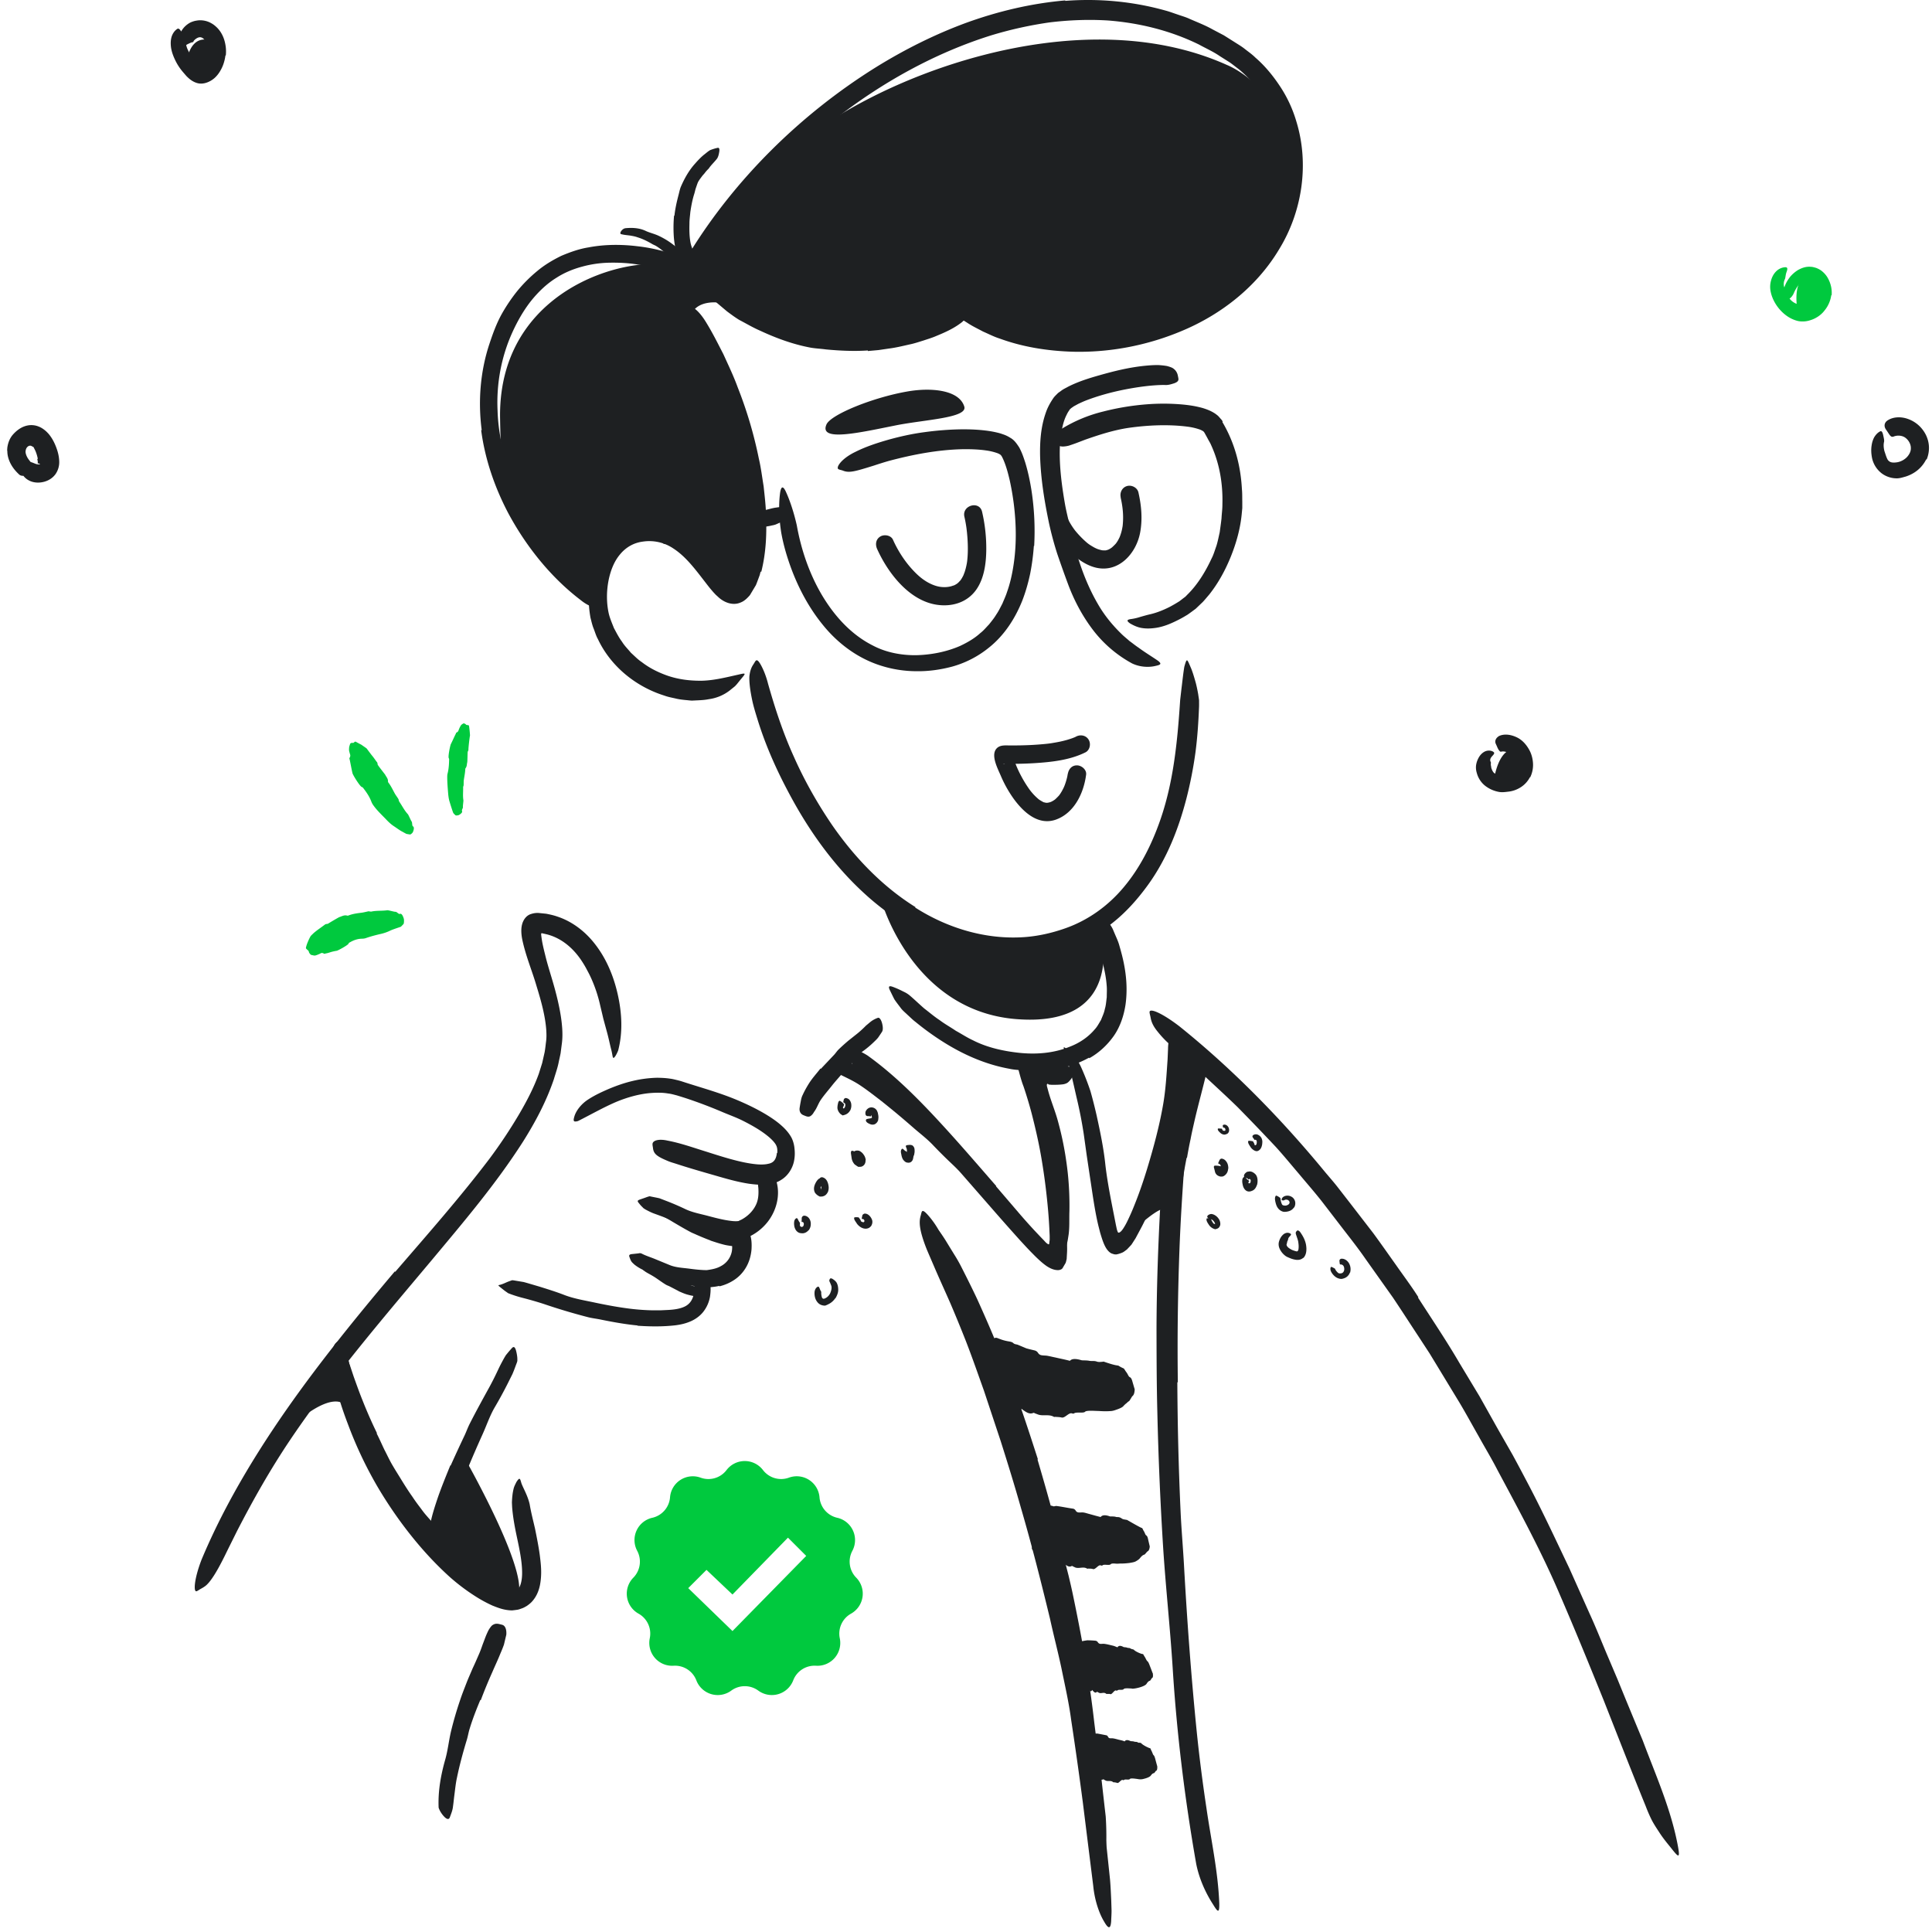 <svg xmlns="http://www.w3.org/2000/svg" width="262" height="262" fill="none"><path fill="#1E2022" d="M39.719 193.272s4.267-4.029 6.608-3.063c2.342.967-.327-5.983-.327-5.983l-6.281 9.038v.008zm56.611-25.058a35.419 35.419 0 0 1-1.97-.81c-.238-.112-.475-.193-.706-.32-.81-.431-1.59-.892-2.371-1.353a37.105 37.105 0 0 0-1.033-.609c-.439-.253-.885-.513-1.279-.847-.126-.105-.06-.171.12-.209.17-.029.46-.044.735.052.974.35 1.94.662 2.817 1.197.535.305 1.152.476 1.74.691.646.231 1.27.528 1.925.759.401.148.795.29 1.204.416a23.89 23.89 0 0 0 1.858.52c.49.097.981.119 1.472.156.111.008.208.03.32.052.394.104.505.231.557.483.015.06.03.112.037.164.015.171-.178.32-.49.394-.476.126-.952.126-1.428.089a13.423 13.423 0 0 1-1.427-.193c-.698-.156-1.382-.387-2.066-.61v-.029l-.015.007zm-4.304 6.867c-.424-.215-.84-.438-1.264-.654-.156-.074-.32-.126-.468-.216-.52-.312-1.011-.691-1.517-1.018a12.524 12.524 0 0 0-.683-.401c-.298-.164-.595-.32-.848-.55-.082-.075-.015-.164.127-.223.133-.06.349-.119.527-.06.647.223 1.279.431 1.873.766.35.208.78.275 1.153.453.416.179.832.364 1.248.543.26.104.52.215.78.305.402.133.796.312 1.205.408.32.067.654.067.966.157.067.014.141.022.208.044.253.097.305.238.313.461 0 .052.007.104 0 .156-.008.164-.149.29-.372.372a4.51 4.51 0 0 1-.989.156 6.677 6.677 0 0 1-.936-.186c-.461-.111-.9-.312-1.338-.505v-.03l.015.022z"/><path fill="#1E2022" d="M51.084 194.398c.372.721.699 1.479 1.048 2.207.38.721.714 1.472 1.137 2.171.298.513.617 1.018.93 1.524.55.899 1.1 1.791 1.71 2.646.289.438.594.869.913 1.286.32.416.617.855.967 1.249.304.356.617.706.929 1.048.327.327.684.631 1.003.966.855.825 1.77 1.591 2.691 2.349.283.245.186.319-.163.275-.342-.06-.982-.186-1.606-.543-2.245-1.256-3.992-3.189-5.47-5.24-.41-.639-.87-1.256-1.316-1.896-.424-.646-.892-1.271-1.286-1.94a47.267 47.267 0 0 1-2.386-4.489c-.446-.944-.81-1.918-1.212-2.877l-.818-2.215a391.07 391.07 0 0 0-.736-2.23c-.17-.58-.364-1.152-.55-1.717a45.43 45.43 0 0 1-.483-1.732c-.067-.26-.134-.505-.17-.773-.157-.981-.142-1.301.029-1.546.037-.052.074-.127.119-.164.141-.119.357.253.58.929.163.506.327 1.011.527 1.517l.513 1.538c.372 1.026.736 2.067 1.152 3.093a62.596 62.596 0 0 0 1.985 4.519l-.03.015-.007.03z"/><path fill="#1E2022" d="M58.94 210.193s8.675 8.318 10.935 6.727c2.914-2.051-6.853-19.17-6.853-19.17l-4.081 12.443zm81.758-12.262c1.301 4.408 2.542 8.838 3.59 13.313l.625 2.438c.193.818.386 1.628.557 2.445 1.212 5.776 2.26 11.589 2.922 17.446.327 2.594.661 5.196.988 7.768.186 1.657.372 3.315.565 4.973.112 1.665.119 3.337.03 5.017-.052 1.041-.149.907-.483.059-.194-.475-.439-1.07-.714-1.754a16.21 16.21 0 0 1-.699-2.527c-.252-1.673-.475-3.345-.706-5.01-.215-1.673-.505-3.338-.736-5.01-.49-3.338-1.048-6.675-1.501-10.05-.528-4.036-1.554-8.154-2.475-12.212a296.023 296.023 0 0 0-1.643-6.668c-.61-2.208-1.167-4.43-1.844-6.616-.408-1.345-.788-2.705-1.226-4.051l-1.316-4.021a335.811 335.811 0 0 0-2.148-6.043c-.78-1.992-1.524-3.992-2.364-5.939a163.971 163.971 0 0 0-2.036-4.468l-2.186-4.363c-.319-.646-.624-1.271-.936-1.925-1.123-2.438-1.301-3.293-.989-4.088.052-.171.067-.372.112-.483.081-.186.289-.052.728.275.461.319.907.958 1.435 1.798.386.632.773 1.264 1.167 1.903.401.632.765 1.286 1.1 1.963.684 1.345 1.36 2.705 2.014 4.095 1.264 2.795 2.505 5.65 3.62 8.556.877 2.141 1.621 4.341 2.416 6.526.758 2.193 1.472 4.408 2.185 6.616l-.059.022.007.015zm20.219-40.921a73.028 73.028 0 0 0-.818 5.136c-.074.632-.074 1.264-.156 1.896l-.349 3.352a72.371 72.371 0 0 0-.335 3.367c-.074.996-.074 2.007-.119 2.996-.029 1.278-.074 2.557-.245 3.843-.052.401-.216.349-.431.014a4.863 4.863 0 0 1-.654-1.687 34.723 34.723 0 0 1-.268-1.962c-.082-.654-.156-1.316-.149-1.97a35.5 35.5 0 0 1 .134-3.962c.149-1.583.149-3.233.268-4.861.141-1.784.364-3.561.632-5.337a78.3 78.3 0 0 1 .565-3.263c.163-.818.334-1.643.542-2.453l.29-1.219.32-1.212c.148-.632.297-1.256.446-1.888.126-.632.304-1.256.49-1.881.082-.275.142-.557.246-.825.208-.498.379-.81.602-.981.23-.163.49-.193.802-.163.142.015.283.007.402.037.201.044.327.2.438.461.119.26.156.594.06.951-.498 2.133-1.108 4.296-1.628 6.541-.186.833-.387 1.673-.543 2.52-.185.84-.342 1.695-.49 2.55h-.06.008zm-39.344-8.342c.959.847 1.895 1.717 2.832 2.586.342.313.706.603 1.048.93a90.005 90.005 0 0 1 3.427 3.538c.498.528 1.018 1.04 1.531 1.546.699.609 1.234 1.39 1.754 2.163.156.245.052.29-.238.23-.282-.067-.78-.208-1.234-.505l-.594-.394c-.201-.134-.35-.312-.521-.461l-1.011-.959a71.143 71.143 0 0 1-1.977-1.984c-.765-.826-1.695-1.539-2.572-2.29-.951-.832-1.91-1.657-2.891-2.46-.602-.491-1.204-.989-1.821-1.465-.937-.721-1.873-1.449-2.855-2.088-.765-.491-1.59-.87-2.401-1.271-.178-.09-.364-.164-.535-.26-.632-.38-.684-.736-.58-1.212.03-.112.045-.223.075-.32.059-.163.193-.267.394-.327.2-.059.468-.082.751-.015 1.605.528 3.025 1.539 4.422 2.565 1.033.773 2.03 1.605 3.018 2.43l-.03.038.008-.015z"/><path fill="#1E2022" d="M153.387 167.154s4.72-4.586 4.921-2.854c.2 1.724.416-6.868.416-6.868l-5.33 9.722h-.007zm-10.964-9.03a39.77 39.77 0 0 0-.773-4.541c-.126-.55-.327-1.078-.468-1.628a67.84 67.84 0 0 0-.803-2.892l-.223-.721-.126-.379-.186-.527c-.112-.35-.342-.751-.431-1.101-.156-.386-.097-.661-.097-.921v-.342c.022-.104-.037-.26.134-.32.223-.126.401-.208.669-.253.505-.111 1.226-.014 1.903.045.52.045.691.06.981.067h.773c.52-.022.907-.052 1.449.104.342.067.461.134.387.669-.045.253-.149.706-.431 1.026-.134.163-.29.349-.468.453a1.682 1.682 0 0 1-.588.186c-.364.045-.713.06-1.048.06h-.498l-.245-.023h-.119v-.007c0-.008-.015-.03-.067-.067-.074-.052-.111-.037-.149 0-.014.03-.037.037-.037.126 0 .052 0 .075.015.171l.119.439c.357 1.397.952 2.772 1.345 4.199a42.897 42.897 0 0 1 1.041 4.758c.156.988.29 1.977.379 2.98a42.3 42.3 0 0 1 .164 4.542c-.045 1.167.052 2.342-.156 3.494-.038.252-.075.505-.134.758-.112.468-.231.773-.387.959a1.068 1.068 0 0 1-.55.327c-.096.022-.186.059-.26.067-.134.015-.23-.089-.327-.283-.089-.193-.208-.483-.193-.817a125.055 125.055 0 0 1-.305-6.044c-.037-1.509-.134-3.032-.349-4.556l.052-.015.007.007zM93.773 42.56s7.574 17.453 7.991 23.451c.416 6-.521 13.841-1.576 14.079-1.048.238-5.895-6.452-8.898-7.24-3.003-.788-7.953-.223-9.522 4.103-1.568 4.326-.81 3.932-.81 3.932s-8.273-4.437-11.194-11.9c-1.821-4.646-1.888-8.712-1.948-12.25-.327-19.438 21.311-23.073 24.954-19.958 1.754 1.501 6.392-9.128 14.636-16.502 10.614-9.492 38.422-20.701 58.989-11.462 0 0 7.552 2.892 8.957 12.949 1.264 9.083-5.233 14.07-6.883 16.628-1.65 2.557-6.965 5.82-12.027 6.965-5.062 1.137-13.075 2.4-15.966.959-2.899-1.443-9.611-3.962-9.611-3.962s-7.3 4.021-11.611 4.512C107.22 48.23 97.601 41.05 97.601 41.05s-2.899-.468-3.828 1.516v-.007zM55.38 203.239c1.717 2.572 3.642 5.017 5.813 7.218.788.81 1.665 1.509 2.505 2.244.75.625 1.509 1.249 2.304 1.77.788.52 1.62 1.003 2.416 1.263.38.104.78.201 1.01.149.112.015.283-.052.417-.104.127-.06.238-.134.342-.223.409-.35.61-1.242.617-2.163.015-1.673-.394-3.464-.766-5.226-.237-1.137-.453-2.304-.564-3.508-.03-.298-.038-.61-.053-.915.015-.312.03-.617.067-.929.03-.312.09-.624.164-.936.074-.312.238-.61.379-.9.453-.698.49-.498.676.156.253.699.855 1.673 1.123 2.862.178 1.078.468 2.178.728 3.315.23 1.145.469 2.327.64 3.561.156 1.249.32 2.535.03 4.066-.15.751-.477 1.643-1.19 2.364-.178.171-.38.327-.58.468-.208.119-.424.253-.64.327-.222.074-.415.163-.66.201-.246.037-.491.066-.73.089-1.077-.023-1.872-.35-2.645-.654a18.42 18.42 0 0 1-2.111-1.13 27.394 27.394 0 0 1-3.68-2.75c-2.46-2.223-4.623-4.706-6.563-7.337a57.619 57.619 0 0 1-3.315-5.04 54.528 54.528 0 0 1-3.895-8.251c-.84-2.2-1.576-4.415-1.963-6.756-.074-.513-.178-1.019-.223-1.546-.067-.974-.007-1.628.127-2.074.133-.454.312-.706.587-.9.126-.089.245-.208.364-.252.401-.156.714.617.989 1.917.371 1.94.84 3.881 1.509 5.791.624 1.918 1.345 3.85 2.215 5.723a51.993 51.993 0 0 0 4.616 8.058l-.052.045-.008.007zm31.049-23.494c-1.673-.163-3.308-.461-4.921-.788-.587-.126-1.19-.186-1.77-.334a82.42 82.42 0 0 1-6.042-1.807 49.455 49.455 0 0 0-2.669-.773 16.937 16.937 0 0 1-1.695-.513l-.416-.156-.379-.267c-.253-.179-.498-.394-.743-.58-.297-.275-.268-.216.089-.312.178-.052.439-.149.758-.298a6.89 6.89 0 0 1 .513-.2c.09-.037.178-.052.275-.104.082.007.171.007.253.022l.892.149.446.074.43.119 1.718.505c1.137.357 2.274.707 3.397 1.145 1.345.513 2.817.736 4.244 1.048 1.569.327 3.137.617 4.72.81a29.42 29.42 0 0 0 2.929.208h1.108l1.107-.052c.736-.044 1.442-.141 2.037-.393.951-.387 1.338-1.212 1.434-2.156.023-.208.015-.424.023-.639 0-.104.007-.194.015-.283.022-.089.044-.163.067-.238.052-.148.081-.267.17-.371.186-.208.357-.342.558-.454.096-.052.186-.119.267-.156.15-.059.29 0 .461.171.164.171.469.446.543.84.178.587.126 1.212.037 1.881a4.599 4.599 0 0 1-.877 2.007c-.483.639-1.19 1.115-1.858 1.382-.677.283-1.33.409-1.94.491-1.754.2-3.457.178-5.159.059v-.052l-.022.015z"/><path fill="#1E2022" d="M97.54 174.38a6.881 6.881 0 0 1-.92.149c-.164.015-.26.037-.491.044H95.6a17.512 17.512 0 0 1-1.673-.215c-.394-.067-.787-.075-1.167-.164a24.706 24.706 0 0 1-3.954-1.286c-.282-.119-.572-.223-.862-.349a6.363 6.363 0 0 1-.848-.401 5.982 5.982 0 0 1-1.048-.655c-.156-.148-.327-.282-.446-.468-.111-.186-.186-.424-.26-.624-.082-.268.119-.327.476-.357.215-.022.438-.045.624-.067.097 0 .246-.045.342-.045a.68.68 0 0 1 .253.067c.535.283 1.16.469 1.791.729l1.97.81c.818.342 1.754.379 2.646.491.49.067.981.126 1.472.163.245.015.483.037.699.037h.267l.342-.052c.558-.089 1.1-.23 1.539-.49a2.838 2.838 0 0 0 1.427-1.769c.178-.617.082-1.309.007-1.992-.014-.149-.059-.298-.066-.454a.555.555 0 0 1 .06-.357.733.733 0 0 1 .17-.245c.141-.134.372-.208.699-.275.148-.03.282-.067.416-.082.416-.059.929.193 1.16.662.29.706.327 1.457.275 2.282-.075.817-.305 1.732-.855 2.587a5.052 5.052 0 0 1-1.59 1.583 6.333 6.333 0 0 1-1.904.803l-.022-.06zm56.337 14.02c-.015.46-.111.765-.282.906-.105.09-.186.276-.283.417-.074.111-.141.26-.23.304a.82.82 0 0 0-.186.142c-.03.029-.067.044-.089.104-.038.007-.067.037-.097.059a2.853 2.853 0 0 0-.372.357c-.111.134-.364.26-.683.387-.32.111-.707.282-1.093.282-.773.06-1.494-.015-1.621-.015-.408 0-1.583-.111-1.791.104-.216.231-1.182.015-1.457.201-.111.082-.215.059-.32.022-.446-.141-.958.677-1.412.558-.275-.067-.557-.06-.84-.089-.067-.008-.141.037-.2 0-.677-.394-1.435-.075-2.119-.305a26.767 26.767 0 0 0-.416-.156c-.089-.03-.171-.112-.268-.067-.55.223-.988-.141-1.427-.431-.059-.038-.104-.149-.178-.09-.439.35-.714-.141-1.093-.104-.156 0-.372-.111-.543-.185-.119-.052-.215-.171-.349-.164-.58.052-.937-.26-1.345-.327-.023 0-.045-.03-.075-.015-.275.126-.446.06-.58-.097-.066-.081-.111-.171-.163-.275-.045-.126-.067-.245-.104-.364-.082-.29-.164-.498-.275-.148.067-.35.141-.588.193-.885.104-.803.193-1.256.149-1.754a1.155 1.155 0 0 0-.075-.483.259.259 0 0 0-.037-.119c-.022-.037-.067-.082-.044-.06 0 0 .029.023-.03-.015-.082-.052-.164-.119-.253-.185a3.689 3.689 0 0 1-.476-.476c-.297-.35-.498-.796-.609-1.152-.119-.35-.134-.625-.089-.677.148-.2.327-.438.565-.557a4.68 4.68 0 0 0 .713-.469.89.89 0 0 0 .275-.312c.075-.119.149-.26.223-.423.142-.35.506-.461.625-.424.156.022.304.111.461.156.141.052.23.089.349.126.245.075.409.119.602.156.357.082.684.075.907.298.186.163.438.141.624.223l1.063.446c-.052 0 .268.082.491.141l.706.171a.73.73 0 0 1 .453.334c.127.186.275.275.431.305.268.06.551.037.818.082.379.067.751.163 1.13.238.632.148 1.256.267 1.881.431.022 0 .044.037.066.007.432-.498 1.554-.052 1.636-.059.334.015.676 0 1.003.067.327.059.662-.022.981.096.283.105.573.045.84.03.038 0 .082-.037.119-.015.238.075.825.29 1.398.431.148.038.275.06.409.082.066.008.126.022.185.03.075.052.134.082.194.119.252.149.423.215.49.245.06.022.134.127.231.29.089.149.163.223.252.364.082.134.179.335.253.439.082.104.149.111.231.171.074.067.171.245.223.446.066.223.267.914.327 1.115l.007.015zm2.044 21.29c-.029.386-.126.602-.282.684-.089.044-.171.178-.26.267-.067.075-.134.171-.208.186-.216.06-.409.253-.603.506-.096.118-.289.26-.527.393-.238.134-.558.171-.84.223-.58.082-1.13.09-1.219.082-.149 0-.454.045-.736.008-.275-.023-.535-.015-.617.081-.178.216-.892-.029-1.1.149-.082.067-.164.052-.245.015-.328-.141-.744.617-1.071.498-.201-.074-.424-.045-.632-.067-.052 0-.104.045-.148.015-.498-.327-1.086.022-1.599-.156a41.263 41.263 0 0 0-.304-.141c-.067-.03-.127-.104-.201-.06-.409.216-.736-.119-1.07-.372-.045-.037-.082-.133-.134-.074-.327.327-.535-.111-.818-.059-.089.015-.163-.06-.245-.097-.067-.03-.119-.126-.193-.097-.327.134-.595-.074-.9-.081-.022 0-.037-.023-.059-.008-.379.253-.602-.252-.848-.646-.148-.253-.312-.394-.542-.209-.045.038-.089.06-.112-.007-.119-.364-.297-.446-.453-.632-.008-.007 0-.052-.015-.074-.015-.06.186-1.182.238-1.412.044-.216.788-3.07.84-3.182.044-.082.089-.186.119-.208.104-.089.223-.275.386-.803.089-.275.156-.364.201-.334.327.171.728.029 1.063.171.141.074.32-.03.468-.023.758.097 1.502.261 2.252.365.134.022.253.089.365.26a.485.485 0 0 0 .342.245c.208.037.431-.007.646.007.298.03.588.142.885.216.49.134.981.275 1.464.394.015 0 .03.037.052.007.357-.468 1.219-.081 1.286-.074.26.008.528-.015.781.06.133.044.26.014.386.037a.926.926 0 0 1 .379.163c.223.164.439.142.654.201.03.007.067-.015.097.015.357.201 1.836 1.063 2.014 1.093.045.014.09.089.149.23.06.126.112.186.171.305.059.111.119.29.178.379.06.089.112.096.164.156.059.059.126.23.163.416.045.201.194.84.238 1.018v-.029zm.409 17.222c.06.401.015.594-.096.646-.067.03-.104.142-.164.216-.044.059-.081.141-.141.156-.171.045-.297.186-.431.394-.238.439-1.896.773-2.044.654-.245 0-.944-.089-1.071.082-.126.186-.691.015-.839.171-.067.067-.127.052-.179.022-.238-.119-.572.58-.795.491-.141-.067-.298 0-.439-.037-.03 0-.067.037-.096.007-.32-.305-.699-.007-.989-.149-.059-.029-.126-.067-.186-.096-.037-.015-.067-.075-.111-.03-.223.238-.417-.022-.588-.193-.022-.023-.044-.104-.074-.045-.149.342-.275-.015-.401.082-.037.03-.082-.015-.119-.045-.03-.022-.067-.104-.097-.074-.141.126-.253-.022-.386.007-.008 0-.015-.014-.023 0-.104.283-.245-.067-.438-.334-.052-.067-.127-.201-.179-.238-.052-.045-.089-.03-.104.067 0 .037-.015.059-.044.007-.156-.26-.26-.297-.387-.408l-.03-.053a24.672 24.672 0 0 1-.401-1.077c-.067-.156-.728-2.424-.721-2.535v-.208c.045-.112.06-.305-.015-.766-.037-.238-.007-.342.037-.349.194-.015.357-.156.513-.297.164-.142.357-.164.55-.164.164.015.312-.126.461-.156.387-.089.781-.171 1.145-.216.386 0 .736.023 1.085.052a.446.446 0 0 1 .349.216c.097.141.201.193.305.208.179.03.372-.022.543 0 .238.03.49.082.706.134l.557.134c.171.052.342.126.513.193.015 0 .023.03.038.007.26-.416.817-.022.847-.022.163.022.334.022.476.082.148.059.304 0 .446.111.126.082.245.075.379.134.022.008.029-.015.052.008.193.267 1.122.646 1.241.602.03 0 .074.074.141.2.067.119.112.171.179.29.059.112.148.298.208.387.059.089.096.096.148.156.053.059.149.245.223.446.082.215.35.907.424 1.107l.022.023zm.61 12.634c.015.372-.044.55-.149.587-.066.023-.111.127-.171.193-.044.053-.089.127-.141.134-.156.015-.29.149-.423.335-.127.178-.558.349-.989.446-.416.126-.818 0-.885 0-.215-.023-.854-.134-.966.015-.126.163-.632-.015-.78.119-.06.059-.119.037-.171.014-.223-.111-.543.491-.766.394-.141-.052-.282-.067-.424-.089-.029 0-.074.022-.104 0-.319-.297-.721-.074-1.048-.238-.059-.037-.134-.074-.201-.111-.044-.022-.074-.074-.126-.045-.275.164-.476-.089-.676-.275-.03-.022-.045-.096-.082-.052-.223.26-.342-.074-.513-.03-.059.015-.104-.037-.149-.066-.037-.023-.067-.09-.119-.067-.215.126-.364-.06-.535-.09-.015 0-.022-.014-.037 0-.23.201-.349-.171-.498-.453-.089-.178-.193-.305-.32-.097-.022.023-.044.03-.059-.029-.074-.305-.171-.402-.268-.573 0-.007 0-.044-.007-.059-.015-.052.037-.84.052-.996.007-.141.282-2.171.32-2.267a.872.872 0 0 1 .074-.179c.074-.089.149-.252.238-.669.044-.215.096-.304.134-.304.156-.038.29.037.431.022.141 0 .29-.037.423.022.112.045.238-.037.357-.037l.439-.015.409.074.802.157c.097.014.179.074.246.208.067.126.141.178.23.193.149.03.305 0 .446.022.201.03.401.082.595.134.327.097.654.134.959.268.007 0 .022.029.029.007.246-.372.788-.022.825-.03.164.015.327.008.484.067.156.052.312-.007.468.097.134.104.26.007.394.082.022.007.037 0 .059.014.201.275 1.123.714 1.227.699.022 0 .059.075.111.201.045.119.089.171.134.282.045.104.112.283.156.372.045.089.082.097.127.156.044.06.111.238.163.431.052.208.231.862.283 1.048l-.008-.022zm2.72-52.065c.03 5.976.179 11.96.461 17.936.112 2.185.297 4.356.424 6.534.424 7.686.988 15.372 1.761 23.035.35 3.397.788 6.809 1.294 10.161.617 4.319 1.576 8.578 1.747 12.964.029 1.375-.186 1.234-.825.178-.677-1.04-1.792-3.01-2.297-5.493-1.554-8.823-2.646-17.706-3.204-26.707-.342-5.382-.951-10.957-1.301-16.457a462.962 462.962 0 0 1-.773-18.167c-.096-3.731-.104-7.463-.111-11.194.015-5.65.215-11.329.52-16.941.223-4.363.476-8.652 1.152-12.963.074-.476.141-.944.208-1.42.082-.468.208-.936.32-1.405.862-3.508 1.724-4.474 2.334-5.062.149-.133.312-.319.431-.379.193-.111.238.201.208.855-.015.327-.052.743-.111 1.227-.06.483-.067 1.07-.156 1.702-.157.929-.223 1.888-.32 2.832l-.312 2.862a148.078 148.078 0 0 0-.461 5.842c-.283 3.932-.55 7.939-.699 11.975-.223 5.984-.305 12.027-.223 18.055h-.067v.03zm-24.589-26.605 3.427 3.999a85.803 85.803 0 0 0 1.747 1.948l.892.944.446.461.133.148c.105.119.223.223.35.305.059.03.141.104.201.037l.037-.208v-.089c.022-.119.052-.26.044-.402v-.319a6.75 6.75 0 0 0-.015-.402l-.037-.802a67.631 67.631 0 0 0-.245-3.234 86.475 86.475 0 0 0-.87-6.474c-.342-1.962-.795-3.917-1.286-5.828a57.997 57.997 0 0 0-1.092-3.627c-.461-1.167-.677-2.431-1.1-3.613-.231-.758-.134-.721.416-.252.535.468 1.739 1.36 2.341 2.772a48.79 48.79 0 0 1 2.401 7.642 68.397 68.397 0 0 1 1.219 7.886c.119 1.286.26 2.587.402 3.895.052.662.126 1.323.171 1.992l.037.692c.015.282.022.55.022.817.015.543-.037 1.048-.059 1.576-.06.186-.082.424-.164.565l-.245.416c-.089.134-.134.29-.283.387a.965.965 0 0 1-.527.134c-.454-.008-.937-.179-1.48-.536-.535-.364-1.085-.869-1.605-1.382l-.617-.625-.468-.49-.915-.989a342.98 342.98 0 0 1-3.545-3.999l-4.312-4.936c-2.185-2.475-4.363-4.98-6.645-7.321-1.776-1.821-3.635-3.486-5.515-5.129-.417-.349-.833-.699-1.257-1.056-1.553-1.315-1.873-1.917-1.843-2.668.007-.171-.007-.364.03-.513.119-.483 1.07-.297 2.401.55 3.768 2.706 7.143 6.14 10.376 9.678 2.409 2.631 4.728 5.337 7.062 8.013l-.045.045.015-.008z"/><path fill="#1E2022" d="M156.605 162.406c-.572 1.434-1.182 2.861-1.94 4.266l-.669 1.249-.55.855c-.208.238-.424.453-.632.676-.223.156-.438.35-.661.431-.223.09-.454.171-.692.216-.118.037-.252 0-.379 0-.119-.06-.26-.074-.356-.126-.209-.097-.372-.253-.528-.439-.461-.557-.751-1.509-1.019-2.423l-.237-.929a30.55 30.55 0 0 1-.186-.825c-.402-1.933-.654-3.858-.952-5.783l-.431-2.877-.401-2.877a59.89 59.89 0 0 0-.989-5.039c-.483-2.119-.944-4.245-1.59-6.281-.253-.603-.179-.595.312-.201.238.201.557.52.921.929.179.208.38.431.551.684.163.26.312.542.446.84a34.965 34.965 0 0 1 1.256 3.226c.312 1.1.587 2.2.84 3.308.483 2.215.951 4.43 1.182 6.682.312 2.691.906 5.449 1.419 8.102l.112.528c.029.134.067.268.119.401.029.06.059.149.126.164a.36.36 0 0 0 .193-.06c.112-.074.208-.171.298-.29.089-.111.171-.23.252-.371.179-.275.357-.617.513-.944.32-.662.617-1.338.892-2.037.692-1.702 1.286-3.464 1.821-5.233.811-2.691 1.546-5.426 2.037-8.169.394-2.133.506-4.267.654-6.385.022-.468.037-.922.06-1.39.015-1.732.535-2.252 1.025-2.639.119-.082.223-.2.313-.252.156-.082.297.052.513.386.215.335.483.862.557 1.539.32 4.014-.416 8.154-1.383 12.19a74.25 74.25 0 0 1-2.757 8.89l-.052-.015-.008.023zm-37.062-40.22s4.111 14.919 18.316 16.019c15.394 1.189 11.335-12.577 11.335-12.577s-3.724 3.136-8.496 3.367c-4.772.23-18.3-4.638-18.3-4.638l-2.855-2.178v.007z"/><path fill="#1E2022" d="M147.686 143.43c-2.49 1.39-5.293 1.873-7.946 1.769-.967-.074-1.94-.059-2.884-.267-3.338-.61-6.415-2.007-9.18-3.784a36.838 36.838 0 0 1-3.539-2.579c-.371-.275-.698-.617-1.048-.929-.334-.327-.713-.617-.981-1.004-.282-.379-.58-.743-.832-1.137-.216-.424-.424-.855-.625-1.271-.238-.535-.015-.572.521-.364.267.104.631.252 1.025.446.201.104.409.2.625.312.208.119.409.253.594.416.662.565 1.279 1.167 1.933 1.732.691.528 1.345 1.093 2.081 1.576.699.528 1.465.944 2.193 1.442.766.416 1.509.914 2.319 1.286 1.896.974 4.096 1.464 6.222 1.695 2.341.252 4.735.059 6.875-.811 1.338-.505 2.528-1.308 3.405-2.348.364-.38.587-.848.862-1.286.186-.491.424-.959.52-1.487.157-.505.186-1.056.261-1.591 0-.55.044-1.092-.015-1.65-.127-1.717-.625-3.382-1.093-5.084a11.22 11.22 0 0 1-.253-1.145c-.119-.728-.133-1.234-.015-1.605.09-.372.29-.603.543-.803.112-.089.208-.201.29-.253.245-.171.884.327 1.368 1.301.156.371.312.743.475 1.115.164.371.32.758.424 1.159.23.796.453 1.613.617 2.476.335 1.709.476 3.568.201 5.515-.223 1.435-.699 2.936-1.591 4.215-.892 1.263-2.052 2.319-3.315 3.018l-.037-.052v-.023zM91.461 29.244c.104-.959.32-1.91.565-2.84.09-.341.156-.69.282-1.025.498-1.16 1.115-2.275 1.97-3.211.364-.417.75-.825 1.175-1.175.282-.208.542-.46.847-.632a6.414 6.414 0 0 1 1.018-.312c.216-.044.268.156.23.461-.044.305-.126.766-.334 1.033-.379.483-.795.848-1.107 1.323a4.7 4.7 0 0 0-.565.64l-.29.327-.268.364a4.132 4.132 0 0 0-.304.46c-.082.164-.142.35-.201.521-.06.178-.126.357-.178.535-.045.186-.09.372-.142.55-.26.796-.416 1.643-.542 2.498-.045.528-.127 1.063-.12 1.598-.022.81-.014 1.643.127 2.445.104.625.387 1.205.595 1.785.044.126.111.245.148.379.082.237.082.408-.022.557-.09.149-.238.26-.476.387-.104.059-.208.126-.312.17-.342.157-.736.045-1.063-.29-.75-1.062-1.003-2.356-1.115-3.642a17.98 17.98 0 0 1 .03-2.906h.052z"/><path fill="#1E2022" d="M90.368 34.41c-.43-.357-.862-.721-1.345-1.019-.171-.118-.372-.178-.55-.282-.632-.372-1.301-.714-2.022-.93-.312-.118-.64-.17-.966-.23-.424-.06-.84-.081-1.264-.2-.134-.045-.119-.208 0-.387.119-.178.342-.386.61-.416.936-.09 1.925-.037 2.787.394.52.23 1.093.364 1.628.602.58.268 1.137.58 1.65.944.32.223.624.46.93.706.46.372.869.796 1.308 1.175.32.32.706.572 1.01.914a.952.952 0 0 1 .179.238c.17.342.141.505-.052.736-.045.052-.09.111-.134.156-.156.148-.401.14-.67.037-.393-.164-.757-.335-1.032-.572a6.5 6.5 0 0 1-.833-.729 14.77 14.77 0 0 0-1.241-1.1l.022-.03-.015-.007z"/><path fill="#1E2022" d="M65.326 58.334c-.513-3.895-.2-7.961 1.048-11.708.454-1.367.944-2.727 1.643-3.998a22.832 22.832 0 0 1 2.14-3.175 19.806 19.806 0 0 1 2.706-2.705c.974-.818 2.111-1.494 3.27-2.06 1.183-.497 2.402-.936 3.658-1.136 2.215-.424 4.482-.424 6.66-.157 1.405.156 2.795.446 4.14.855 1.346.402 2.676.914 3.777 1.851.69.565.512.632-.305.714-.402.03-1.011.156-1.643.148-.32 0-.669.008-1.018-.022-.342-.044-.692-.141-1.048-.238a28.802 28.802 0 0 0-3.843-.825c-1.286-.215-2.572-.275-3.85-.253a15.053 15.053 0 0 0-3.747.543c-1.212.327-2.386.81-3.457 1.502-1.308.802-2.49 1.94-3.493 3.203-.996 1.279-1.806 2.713-2.483 4.2-1.486 3.27-2.17 6.913-2.007 10.555.06 2.245.461 4.49 1.078 6.66.922 3.3 2.43 6.475 4.326 9.336 1.48 2.23 3.263 4.163 5.1 6.043.408.41.81.81 1.233 1.212 1.517 1.546 1.992 2.052 1.903 2.854 0 .164.03.35 0 .469-.022.349-1.1.208-2.386-.84-3.917-2.981-7.3-7.114-9.804-11.774-1.829-3.48-3.152-7.292-3.672-11.247l.06-.015.014.008zm58.782 64.737c4.385 2.802 9.574 4.371 14.777 4.014 1.903-.134 3.754-.557 5.515-1.174 3.115-1.078 5.888-3.055 8.036-5.65 2.163-2.586 3.731-5.701 4.876-8.964 1.018-2.899 1.65-5.961 2.051-9.009.261-1.955.439-3.932.58-5.91l.104-1.486.171-1.487c.127-.988.223-1.984.387-2.98.349-1.242.364-1.078.825-.015.245.528.476 1.286.736 2.215.119.46.223.966.319 1.501.038.268.082.543.119.825 0 .283.008.573 0 .863-.081 2.08-.215 4.162-.49 6.244a55.518 55.518 0 0 1-1.212 6.191c-1.055 4.081-2.631 8.147-5.173 11.685-1.517 2.104-3.308 4.118-5.493 5.702-2.149 1.62-4.683 2.757-7.27 3.382-5.694 1.345-11.767.542-16.955-1.896-1.606-.736-3.122-1.643-4.586-2.609-1.435-1.011-2.825-2.081-4.111-3.263-3.925-3.561-7.091-7.879-9.633-12.421-1.97-3.538-3.665-7.165-4.877-11.023-.26-.848-.527-1.68-.735-2.557-.357-1.628-.476-2.728-.446-3.509.081-.788.282-1.256.542-1.642.119-.171.223-.394.327-.498.186-.179.402.059.706.602.298.55.677 1.404.959 2.527.937 3.308 2.022 6.645 3.494 9.879 1.434 3.24 3.211 6.377 5.233 9.336 3.033 4.363 6.794 8.288 11.261 11.068l-.03.059h-.007zm-6.422-75.544c-1.896.127-3.799.037-5.679-.141-.684-.097-1.376-.119-2.059-.238-2.401-.446-4.698-1.293-6.869-2.304-.981-.424-1.895-.974-2.824-1.457-.58-.35-1.123-.758-1.665-1.16-.513-.43-1.019-.862-1.546-1.3-.313-.276-.194-.342.193-.283.394.052 1.026.26 1.74.528.631.238 1.278.43 1.887.684l1.799.765c.61.223 1.204.483 1.791.758.603.253 1.212.476 1.814.744.736.275 1.517.468 2.304.639.796.119 1.591.297 2.394.364l1.316.164 1.33.074c.885.082 1.777.022 2.676.022.55-.007 1.1-.081 1.65-.119l.825-.066.818-.127c.825-.126 1.658-.245 2.475-.446l1.227-.282c.401-.12.802-.245 1.196-.372 1.242-.371 2.372-1.01 3.531-1.546.253-.134.483-.29.751-.394.966-.409 1.345-.386 1.806.09.104.11.223.207.312.326.29.387.045.922-.631 1.39-.982.736-2.111 1.242-3.271 1.717-.572.253-1.182.431-1.784.632-.609.186-1.212.394-1.843.52-.93.209-1.859.44-2.81.558l-1.42.208-1.434.127v-.075z"/><path fill="#1E2022" d="M144.452.118c4.549-.35 9.188.074 13.61 1.316.558.148 1.093.356 1.636.535.542.193 1.1.342 1.62.587 1.048.46 2.126.87 3.129 1.435l1.524.802 1.45.915c.483.312.966.587 1.442.973.468.365.959.707 1.382 1.13 1.316 1.138 2.423 2.498 3.375 3.947a17.508 17.508 0 0 1 2.17 4.683c1.799 5.813.788 12.28-2.304 17.327-3.04 5.114-7.894 8.89-13.223 11.112-4.743 2-9.916 2.974-15.008 2.81-3.271-.119-6.556-.632-9.663-1.769-.788-.245-1.524-.632-2.282-.959-.729-.394-1.479-.743-2.163-1.204-.35-.223-.706-.431-1.041-.669l-.996-.736c-.342-.223-.617-.55-.922-.825l-.446-.431-.223-.216c-.029-.044-.089-.052-.089-.126l-.089-.126c-.61-.84-.84-1.212-.773-1.242.074-.03.476.26 1.256.647 1.606.721 4.274 2.081 7.545 3.263 5.753 2.245 12.242 2.55 18.323 1.19 6.058-1.376 11.841-4.446 15.825-9.24 2.393-2.847 4.021-6.437 4.445-10.19.438-3.762-.312-7.657-2.096-10.942a15.987 15.987 0 0 0-3.873-4.728c-.416-.305-.803-.632-1.234-.93l-1.353-.854c-.884-.61-1.865-1.04-2.795-1.553-3.835-1.888-8.057-2.937-12.339-3.271-2.646-.164-5.307-.06-7.946.26a53.323 53.323 0 0 0-7.812 1.725c-7.753 2.415-15.022 6.481-21.385 11.484a69.994 69.994 0 0 0-6.973 6.259 83.214 83.214 0 0 0-6.154 6.972c-.87 1.056-1.62 2.163-2.453 3.256-2.996 4.125-3.91 5.463-5.077 6.05-.26.142-.55.35-.743.41-.327.096-.298-.35.007-1.272.149-.468.394-1.033.714-1.695.342-.654.758-1.397 1.248-2.23 6.036-9.7 14.785-18.471 25.132-24.908 3.85-2.379 7.931-4.43 12.22-6.006C135.347 1.53 139.851.46 144.452.058l.015.067-.015-.007zm21.303 57.093c1.695 2.84 2.498 5.991 2.661 9.12.06.573.037 1.138.052 1.71v.855l-.081.847c-.194 1.992-.744 3.925-1.48 5.754-.743 1.828-1.687 3.575-2.928 5.136-.29.335-.565.676-.87 1.003l-.974.93c-.371.267-.736.55-1.107.802-.372.223-.744.446-1.13.64-.989.505-2.037.98-3.204 1.144-.58.082-1.174.112-1.769.023-.595-.075-1.16-.335-1.665-.625-.61-.423-.372-.542.245-.617a7.385 7.385 0 0 0 1.16-.282c.431-.12.877-.253 1.375-.364.87-.209 1.762-.565 2.631-1.011.431-.23.863-.483 1.286-.751l.528-.409.268-.2.245-.253c1.338-1.301 2.431-3.04 3.293-4.899.29-.542.453-1.152.669-1.74.186-.601.305-1.226.446-1.843.082-.631.178-1.256.245-1.888.03-.631.126-1.263.119-1.888.082-2.757-.379-5.545-1.531-8.05-.119-.297-.305-.565-.446-.847l-.231-.424c-.081-.141-.156-.29-.215-.379a.6.6 0 0 0-.275-.282 2.387 2.387 0 0 0-.58-.246 8.131 8.131 0 0 0-1.479-.32c-2.565-.326-5.322-.207-7.954.164-2.051.305-4.006.944-5.902 1.606-.408.156-.81.312-1.226.468-.379.141-.699.245-.966.335a3.673 3.673 0 0 1-.707.118c-.2.015-.379-.007-.542-.052a2.883 2.883 0 0 1-.483-.237c-.142-.09-.298-.142-.402-.216-.304-.178-.007-1.145 1.152-1.895a19.62 19.62 0 0 1 5.598-2.334 34.564 34.564 0 0 1 6.087-.996 29.145 29.145 0 0 1 4.624.03c.795.074 1.59.178 2.453.393.431.104.884.253 1.382.476.223.111.588.297.855.52.297.201.483.506.736.751.015.082.067.134.097.2l-.06.045v-.022zm-42.703-4.123c3.322-.58 7.031-.178 7.715 2.044.483 1.554-5.396 1.77-9.306 2.557-4.98.996-10.436 2.26-9.381-.133.588-1.331 6.237-3.643 10.972-4.468zm-11.737 91.857 1.807-1.91c.215-.23.386-.513.616-.728.402-.394.833-.773 1.264-1.145l1.338-1.063c.387-.32.751-.662 1.1-1.018.253-.201.483-.417.744-.61.267-.186.557-.334.877-.446.2-.059.408.238.535.654.119.409.201.967.007 1.256-.171.261-.342.521-.52.774-.186.237-.409.438-.624.646-.432.416-.9.81-1.405 1.175-.617.438-1.048 1.085-1.554 1.65-.565.617-1.145 1.241-1.695 1.88-.342.394-.691.788-1.018 1.205-.491.624-1.026 1.226-1.472 1.88-.349.506-.528 1.123-.899 1.613-.074.112-.134.231-.223.335-.335.386-.558.416-1.026.223-.104-.045-.216-.082-.312-.134-.327-.171-.476-.528-.416-.937.044-.297.096-.602.156-.899.052-.305.119-.595.252-.848.238-.527.521-1.033.826-1.523.453-.736 1.055-1.383 1.59-2.074l.052.037v.007zm80.999 31.042c1.888 2.943 3.851 5.842 5.612 8.867l2.706 4.49 2.564 4.571 1.896 3.316a217.916 217.916 0 0 1 1.799 3.367c2.111 3.962 3.999 8.035 5.931 12.086l2.743 6.14c.937 2.037 1.747 4.125 2.632 6.184l1.167 2.751 1.129 2.765c.759 1.836 1.517 3.672 2.275 5.493 1.776 4.742 3.88 9.41 4.794 14.443.283 1.568.06 1.419-.817.312-.431-.558-1.115-1.323-1.747-2.312-.32-.491-.676-1.018-.989-1.613a19.91 19.91 0 0 1-.832-1.91c-1.94-4.757-3.799-9.537-5.687-14.324-1.925-4.765-3.872-9.537-5.931-14.294-2.416-5.709-5.501-11.388-8.489-16.97-.795-1.553-1.702-3.04-2.542-4.564-.862-1.509-1.695-3.047-2.587-4.542l-2.713-4.467-1.36-2.237-1.427-2.186c-1.182-1.791-2.342-3.597-3.539-5.381l-3.724-5.248c-.921-1.338-1.925-2.617-2.921-3.902l-2.973-3.866c-1.004-1.278-2.074-2.497-3.115-3.746-1.055-1.234-2.073-2.483-3.159-3.679a319.075 319.075 0 0 0-5.166-5.382c-1.769-1.725-3.605-3.375-5.396-5.077-.402-.372-.796-.736-1.19-1.107-.408-.35-.817-.707-1.233-1.063a56.675 56.675 0 0 1-1.896-1.732 14.443 14.443 0 0 1-1.174-1.309c-.602-.743-.825-1.308-.922-1.873-.045-.252-.141-.542-.141-.728-.015-.587 1.628.067 4.036 1.91 7.009 5.62 13.707 12.399 19.742 19.743.565.676 1.153 1.338 1.695 2.029l1.628 2.096 3.241 4.2c1.048 1.427 2.059 2.876 3.085 4.318 1.011 1.45 2.081 2.862 3.025 4.356l-.052.045.022.03zm-52.233 24.557c1.405 4.966 2.758 9.938 3.94 14.956.446 1.828.951 3.635 1.33 5.478.721 3.234 1.308 6.497 1.911 9.76.52 3.27 1.07 6.541 1.494 9.827.438 2.906.773 5.842 1.189 8.726.193 1.866.394 3.732.587 5.597.082.937.119 1.873.164 2.81l.044 1.405c0 .468-.037.944-.052 1.412-.074 1.175-.409 1.033-.951.082-.587-.952-1.271-2.706-1.479-4.832-.469-3.753-.937-7.507-1.405-11.268a562.854 562.854 0 0 0-1.598-11.299c-.298-2.267-.818-4.549-1.286-6.846-.483-2.297-1.086-4.579-1.584-6.861-1.211-5.002-2.475-9.997-3.917-14.94-.862-3.055-1.799-6.081-2.758-9.106l-2.274-6.846c-.81-2.267-1.598-4.534-2.461-6.757a195.81 195.81 0 0 0-2.096-5.106c-.736-1.68-1.501-3.338-2.222-5.025-.32-.743-.632-1.464-.952-2.215-1.122-2.802-1.077-3.858-.847-4.653.059-.186.089-.409.156-.528.112-.208.357-.052.751.379s.959 1.13 1.516 2.096c.454.706.81 1.457 1.19 2.201.379.743.75 1.501 1.107 2.267a191.724 191.724 0 0 1 2.029 4.69c1.286 3.189 2.542 6.437 3.702 9.737 1.754 4.884 3.315 9.864 4.832 14.837l-.06.03v-.008zm-86.484-28.07c4.363-5.062 8.771-10.057 12.763-15.313a67.481 67.481 0 0 0 3.977-5.961c1.062-1.799 2.029-3.642 2.727-5.575l.461-1.464.335-1.479c.089-.498.134-.996.2-1.494.06-.491.052-.952.023-1.45-.134-1.977-.706-4.021-1.33-6.043-.595-2.052-1.443-3.999-1.926-6.274-.104-.513-.208-1.315-.044-1.992.148-.654.58-1.301 1.256-1.486a2.694 2.694 0 0 1 1.01-.134l1.026.104c.535.104 1.034.215 1.539.394 2.014.669 3.739 2.022 4.995 3.62 1.635 2.059 2.624 4.497 3.174 6.972.55 2.475.699 5.07.045 7.567-.313.758-.565 1.041-.654.989-.112-.052-.112-.454-.283-1.115-.178-.662-.342-1.539-.632-2.572-.141-.513-.29-1.063-.446-1.643-.133-.58-.282-1.189-.43-1.821a19.036 19.036 0 0 0-1.041-3.248 14.77 14.77 0 0 0-.729-1.502c-.245-.49-.535-.951-.832-1.397-1.212-1.769-2.855-3.063-4.817-3.494l-.49-.111a.086.086 0 0 0-.083.074s-.014.067.015.29c.03.253.075.528.12.803.103.557.245 1.144.393 1.732.283 1.189.662 2.378 1.019 3.59.356 1.211.683 2.46.936 3.739.149.765.275 1.553.342 2.363.074.796.082 1.695-.037 2.491l-.156 1.204c-.075.394-.171.788-.253 1.182-.149.795-.431 1.546-.654 2.319-1.026 3.032-2.527 5.842-4.185 8.474-3.687 5.768-8.08 10.919-12.391 16.085-2.661 3.174-5.337 6.333-7.953 9.522-3.962 4.839-7.835 9.782-11.292 14.926-2.683 3.999-5.002 8.109-7.172 12.324-.461.936-.922 1.851-1.383 2.787-.847 1.755-1.48 2.87-2.007 3.62-.26.372-.498.654-.736.877-.245.216-.49.357-.72.484-.216.111-.44.289-.596.341-.453.216-.401-1.531.647-4.259 3.338-7.998 8.17-15.825 13.55-23.199 4-5.478 8.304-10.741 12.66-15.899l.059.037v.015zm46.375-4.403a5.435 5.435 0 0 1-1.1-.089c-.35-.037-.64-.119-.952-.178a29.25 29.25 0 0 1-1.776-.469c-.424-.118-.855-.185-1.271-.327-1.457-.498-2.855-1.1-4.245-1.702-.616-.267-1.256-.49-1.888-.721-.408-.141-.795-.349-1.181-.55l-.283-.178-.245-.246c-.164-.156-.312-.356-.461-.535-.178-.238-.067-.312.253-.423l.624-.216c.126-.045.26-.097.394-.141.067-.022.134-.03.208-.067.052.007.112.007.171.022.402.089.818.156 1.22.253l1.159.446a34.94 34.94 0 0 1 2.326 1.011c.922.446 1.978.639 2.974.899 1.092.29 2.2.587 3.248.706.446.06.825.052 1.018.015.149-.089.364-.163.528-.267.795-.461 1.494-1.16 1.873-2.037.298-.684.32-1.449.275-2.163l-.052-.468c-.015-.29.015-.469.171-.61.067-.067.156-.126.268-.186a4.12 4.12 0 0 1 .431-.163c.149-.045.275-.104.401-.141.35-.119 1.041.104 1.242.698.498 1.74.074 3.799-1.175 5.426a7.024 7.024 0 0 1-2.914 2.201c-.408.119-.914.275-1.219.252v-.059l-.022.007zm-38.861 30.678a208.78 208.78 0 0 1 1.918-4.148c.23-.505.416-1.026.67-1.524.884-1.747 1.835-3.456 2.772-5.166a43.07 43.07 0 0 0 1.152-2.319c.238-.498.498-.981.765-1.464l.216-.357.268-.327c.178-.216.371-.431.557-.639.245-.253.401-.119.528.275.06.2.119.46.163.765.023.149.038.312.038.476v.245l-.067.223c-.201.521-.38 1.048-.602 1.554l-.744 1.486a56.25 56.25 0 0 1-1.605 2.936c-.692 1.153-1.13 2.483-1.695 3.732a157.951 157.951 0 0 0-1.806 4.148c-.357.854-.714 1.717-1.048 2.579-.506 1.316-1.011 2.631-1.405 3.969-.305 1.041-.416 2.119-.64 3.167-.052.23-.081.461-.14.691-.224.847-.484 1.07-1.108 1.093-.142 0-.29.029-.424.015-.446-.03-.743-.484-.743-1.167-.038-2.037.602-4.007 1.263-5.962.506-1.449 1.093-2.876 1.673-4.304l.052.015-.008.008zm4.021 31.795c-.527 1.264-1.033 2.542-1.434 3.866-.156.483-.23.981-.372 1.464-.52 1.709-.996 3.449-1.36 5.211-.171.78-.245 1.583-.35 2.371-.066.505-.111 1.018-.185 1.523-.045.513-.26 1.004-.439 1.495-.126.304-.394.237-.706-.067a3.46 3.46 0 0 1-.49-.617 2.599 2.599 0 0 1-.216-.402 6.506 6.506 0 0 0-.09-.215c-.007-.075-.014-.149-.014-.223-.067-2.126.305-4.222.892-6.296.357-1.234.49-2.565.788-3.843a48.468 48.468 0 0 1 1.211-4.17c.275-.847.61-1.673.93-2.505.245-.624.527-1.241.787-1.866.29-.609.558-1.226.825-1.843.216-.476.387-.967.558-1.457.193-.483.357-.981.572-1.457.097-.208.186-.416.313-.61.118-.178.222-.319.326-.431.112-.104.238-.171.35-.215.23-.089.46-.075.75 0 .134.037.268.059.387.104.38.148.543.654.498 1.315l-.32 1.346c-.148.424-.32.84-.498 1.249-.334.84-.728 1.657-1.085 2.497a63.596 63.596 0 0 0-1.56 3.791l-.06-.015h-.008zM145.946 99.88c-.097.053-.201.098-.297.142.208-.097-.119.045-.186.067-.245.089-.498.171-.751.245-.565.164-1.137.283-1.71.379l-.394.067c-.066.008-.133.023-.2.03.03 0 .141-.022 0 0-.312.045-.625.074-.937.104a42.36 42.36 0 0 1-1.687.119c-.922.045-1.836.06-2.758.06-.676 0-1.494-.119-1.955.505-.684.922.238 2.646.632 3.568a16.252 16.252 0 0 0 1.739 3.122c1.331 1.843 3.383 3.754 5.828 2.832 2.446-.922 3.709-3.605 4.021-6.08.082-.669-.631-1.249-1.248-1.249-.744 0-1.16.572-1.249 1.249.052-.402-.03.133-.06.275a9.806 9.806 0 0 1-.178.669 9.463 9.463 0 0 1-.238.676c.074-.193-.03.067-.059.126-.067.142-.142.283-.216.424-.126.23-.268.453-.424.662-.081.111 0 0 .008-.015-.037.044-.074.089-.119.133a7.354 7.354 0 0 1-.342.342c-.045.038-.089.082-.134.119.022-.015.127-.096.015-.015a3.32 3.32 0 0 1-.357.223c-.223.119-.275.134-.639.209.193-.038.015 0-.082 0-.134 0-.26-.023-.044.014-.112-.022-.216-.052-.327-.074-.045-.007-.097-.03-.142-.044.104.029.142.074.015 0a6.027 6.027 0 0 1-.565-.335 3.347 3.347 0 0 1-.178-.149 7.464 7.464 0 0 1-1.301-1.479 16.113 16.113 0 0 1-.951-1.576 15.168 15.168 0 0 1-.744-1.605c-.2-.521-.371-1.056-.498-1.598l-.126.959c-.245.185-.498.379-.743.572-.283.119-.402.03-.186.03h1.159c.982 0 1.955-.03 2.936-.09 2.334-.148 4.795-.408 6.921-1.464.602-.297.773-1.152.446-1.702-.357-.61-1.1-.75-1.702-.446h.007z"/><path fill="#1E2022" d="M143.769 59.903c-.201 2.728.163 5.657.669 8.54.193 1.049.468 2.112.706 3.137.78 3.65 1.925 7.255 3.82 10.466.833 1.427 1.888 2.713 3.041 3.843.364.372.773.684 1.159 1.034.416.297.818.631 1.249.914.832.617 1.71 1.144 2.602 1.754.542.409.423.558-.253.699-.684.186-1.977.275-3.234-.32a16.706 16.706 0 0 1-5.426-4.698c-1.427-1.91-2.52-4.021-3.322-6.214a155.371 155.371 0 0 1-1.413-3.977 45.183 45.183 0 0 1-1.1-4.088c-.624-2.988-1.13-6.028-1.219-9.157-.037-1.918.089-3.91.766-5.843.245-.736.632-1.434 1.092-2.089.134-.17.313-.342.476-.505.164-.178.335-.253.498-.387.335-.26.677-.401 1.011-.594 1.353-.677 2.728-1.108 4.111-1.502 2.14-.61 4.266-1.137 6.533-1.338a16.81 16.81 0 0 1 1.509-.074c.483.03.885.074 1.219.134.342.096.617.178.818.312.409.282.587.654.654 1.018.03.171.082.342.074.49-.014.246-.237.395-.579.521-.327.097-.811.283-1.353.223-1.702.015-3.538.268-5.374.625-1.836.364-3.702.877-5.397 1.546-.305.126-.602.267-.892.401l-.394.216-.193.104-.149.104-.148.104c-.06.037-.104.067-.104.082-.038.059-.067.03-.142.133-.148.223-.304.439-.423.706-.528 1.004-.759 2.327-.84 3.68h-.067.015zm-43.567 11.94c-.847.09-1.702.2-2.557.342-.312.052-.602.17-.914.223-1.108.163-2.223.334-3.323.565-.49.111-.959.267-1.427.453-.298.104-.573.283-.9.312-.312.067-.661.045-1.003.015-.223-.03-.283-.29-.23-.661.059-.357.185-.944.49-1.212.141-.097.268-.238.424-.29l.468-.163c.312-.104.624-.201.951-.283a12.27 12.27 0 0 1 1.97-.357c.81-.074 1.576-.408 2.371-.587.885-.186 1.77-.334 2.669-.46l1.65-.216c.833-.112 1.68-.164 2.505-.283.647-.082 1.264-.327 1.91-.409.142-.014.283-.052.424-.052.268-.014.446.12.572.23.127.127.194.283.253.506.022.104.06.194.075.29.052.305-.164.61-.521.9-.134.111-.267.156-.401.215l-.402.179c-.267.119-.542.14-.817.215-.55.104-1.115.178-1.673.253-.84.111-1.687.193-2.534.334l-.015-.052-.015-.007z"/><path fill="#1E2022" d="M140.2 74.046a30.549 30.549 0 0 1-.498 3.754c-.267 1.241-.609 2.475-1.077 3.672-.952 2.379-2.409 4.668-4.483 6.326a13.694 13.694 0 0 1-5.047 2.609c-1.605.423-3.226.646-4.869.617a16.047 16.047 0 0 1-4.846-.78c-3.144-1.004-5.842-3.063-7.834-5.553-1.792-2.208-3.145-4.72-4.141-7.315-.632-1.672-1.152-3.39-1.464-5.158-.275-1.77-.387-3.576-.156-5.352.163-1.108.483-.914.869 0 .417.922.982 2.512 1.398 4.37.595 3.323 1.702 6.564 3.397 9.44 1.695 2.855 3.977 5.39 6.928 6.869 1.746.922 3.783 1.323 5.827 1.308 2.059-.044 4.14-.453 5.976-1.249.997-.468 1.963-1.018 2.773-1.761.439-.335.788-.773 1.174-1.167.342-.439.699-.862.982-1.346.319-.453.557-.973.825-1.471.215-.528.461-1.034.632-1.584.386-1.07.646-2.2.832-3.345.468-2.81.439-5.738.082-8.6a35.975 35.975 0 0 0-.558-3.226c-.245-1.048-.542-2.133-.966-3.01-.104-.216-.156-.298-.282-.424a1.84 1.84 0 0 0-.498-.245 7.779 7.779 0 0 0-1.472-.342c-1.048-.149-2.134-.178-3.219-.164-3.382.082-6.704.729-9.908 1.576-.706.2-1.383.416-2.081.647-2.587.803-3.345 1.033-4.215.669-.186-.067-.416-.097-.55-.171-.439-.164.275-1.398 2.26-2.356 1.449-.729 2.995-1.227 4.556-1.673 1.568-.431 3.174-.788 4.809-1.003a40.933 40.933 0 0 1 4.995-.387c.848-.007 1.71.015 2.587.09.885.081 1.777.193 2.78.482.394.142.736.223 1.294.58.535.29.877.803 1.204 1.301.409.766.594 1.375.81 2.022.386 1.27.647 2.512.847 3.769a36.35 36.35 0 0 1 .372 7.574h-.059l.014.007zm-37.047 3.451-.127.49-.185.499-.186.498-.097.245-.052.127-.089.148-.721 1.204c-.357.41-.751.803-1.241.989-.99.446-2.119.082-2.951-.64l-.298-.274a2.023 2.023 0 0 1-.252-.246 7.636 7.636 0 0 1-.35-.386 17.247 17.247 0 0 1-.617-.75c-.773-.99-1.472-1.933-2.222-2.796-.744-.862-1.546-1.635-2.424-2.207a5.83 5.83 0 0 0-4.155-.952c-1.248.156-2.334.78-3.144 1.784-.825.996-1.316 2.341-1.56 3.724-.239 1.39-.231 2.854.066 4.215.149.661.446 1.33.706 2 .342.631.662 1.278 1.1 1.858.335.55.803 1.003 1.212 1.501.483.431.929.907 1.472 1.264 1.025.795 2.193 1.375 3.397 1.806 1.553.55 3.196.743 4.824.713 1.642-.052 3.196-.453 4.898-.832 1.071-.253.989-.186.342.595-.178.215-.379.468-.602.743-.06.074-.134.119-.193.216-.075.052-.149.126-.23.185-.164.134-.335.268-.506.41a5.912 5.912 0 0 1-2.847 1.189c-.505.104-1.01.133-1.516.156l-.766.037c-.253-.008-.505-.045-.758-.067-.506-.045-1.019-.104-1.51-.23-.497-.112-.995-.201-1.47-.38a15.49 15.49 0 0 1-5.3-2.891c-1.554-1.301-2.855-2.929-3.717-4.772-.253-.439-.387-.944-.573-1.413-.193-.46-.304-.988-.438-1.501-.179-1.026-.268-2.044-.208-3.048.067-1.204.245-2.4.594-3.582.372-1.175.907-2.335 1.703-3.368.215-.245.4-.513.646-.743l.75-.662.848-.542c.283-.186.61-.275.915-.409a8.068 8.068 0 0 1 3.857-.401 8.72 8.72 0 0 1 2.044.587c.64.282 1.235.64 1.792 1.026 1.093.795 2.014 1.731 2.84 2.698.825.959 1.568 1.97 2.304 2.869.186.223.371.439.557.632.156.163.216.223.335.312a.622.622 0 0 0 .371.141c.134 0 .26-.074.357-.17.104-.09.223-.328.349-.543.127-.171.238-.565.357-.863.134-.304.208-.654.298-.996.081-.341.185-.676.223-1.04l.163-1.063c.045-.357.06-.721.089-1.085.075-.721.067-1.457.075-2.186-.03-4.445-.811-8.95-2.06-13.23-.995-3.33-2.378-6.46-3.842-9.56-.342-.676-.692-1.323-1.019-2.014-.587-1.279-1.04-2.096-1.204-2.743-.163-.654-.119-1.1.037-1.531.067-.194.104-.424.179-.558.134-.23.409-.126.855.23.453.35 1.003.997 1.546 1.91.825 1.346 1.538 2.78 2.282 4.223.669 1.48 1.382 2.95 1.947 4.512a57.111 57.111 0 0 1 2.854 9.633c.29 1.227.439 2.483.647 3.732.134 1.263.29 2.52.327 3.805.104 2.558.023 5.144-.639 7.805h-.067l-.022-.037zm2.246 78.879a2.343 2.343 0 0 0-.023-.721 1.52 1.52 0 0 0-.185-.461c-.231-.379-.662-.803-1.138-1.182-.959-.773-2.133-1.434-3.33-2.037-.877-.438-1.814-.773-2.728-1.159a63.653 63.653 0 0 0-4.943-1.873 75.69 75.69 0 0 0-1.256-.394c-.416-.104-.78-.216-1.197-.26-.81-.142-1.657-.119-2.497-.052-1.502.141-3.01.572-4.423 1.144-1.814.766-3.523 1.754-5.3 2.646-.632.171-.676 0-.476-.661.194-.654.818-1.591 1.851-2.26.907-.594 1.896-1.048 2.9-1.479 1.01-.416 2.043-.78 3.121-1.033a15.997 15.997 0 0 1 3.338-.439c.572.008 1.152.03 1.731.119.29.03.58.104.863.171.297.067.565.141.817.223 2.431.796 4.958 1.472 7.374 2.483 1.323.557 2.624 1.174 3.888 1.925.632.379 1.256.788 1.851 1.271.594.491 1.174 1.041 1.627 1.806.283.476.439 1.115.476 1.576.06.498.06 1.019-.03 1.546-.156 1.041-.788 2.119-1.739 2.706-.721.483-1.546.639-2.282.669-.743.037-1.449-.03-2.133-.126-1.368-.209-2.661-.565-3.94-.93-1.977-.572-3.917-1.115-5.827-1.739-.424-.141-.84-.245-1.25-.424-1.516-.631-1.91-.981-1.991-1.769-.023-.171-.067-.349-.06-.505 0-.498.84-.751 2.044-.476 1.8.342 3.501.959 5.24 1.494 1.725.55 3.457 1.108 5.144 1.457.625.126 1.234.223 1.807.268.565.044 1.107.015 1.449-.075.312-.052.587-.178.781-.394.2-.215.356-.594.394-1.063h.059l-.007.008z"/><path fill="#1E2022" d="M130.782 70.073c.127.55.223 1.1.298 1.658-.037-.283.022.2.029.275.023.17.038.35.052.52.038.387.06.78.075 1.167.03.788.015 1.583-.075 2.371-.044.402.023-.126-.014.112-.015.104-.03.208-.052.312a9.67 9.67 0 0 1-.104.483c-.045.193-.105.387-.164.58-.03.096-.216.543-.126.357a4.858 4.858 0 0 1-.506.87c.149-.194-.148.14-.201.193-.066.06-.133.126-.2.178.163-.134-.03.022-.097.06a3.297 3.297 0 0 1-.394.208c.208-.09-.245.067-.319.089a3.64 3.64 0 0 1-1.197.104c-.691-.037-1.457-.327-2.126-.729-.728-.438-1.308-.966-1.925-1.635-1.048-1.137-1.963-2.542-2.639-4.051-.275-.61-1.167-.758-1.702-.446-.632.372-.721 1.085-.446 1.702 1.464 3.256 4.333 6.995 8.087 7.56 2.074.312 4.148-.312 5.374-2.074 1.048-1.509 1.309-3.494 1.338-5.285a21.91 21.91 0 0 0-.565-5.24c-.349-1.561-2.757-.9-2.401.661zm21.185-2.625c.282 1.227.416 2.416.29 3.724 0 .067-.015.134-.023.208 0-.03.023-.14 0 0-.029.157-.052.305-.089.461a6.17 6.17 0 0 1-.238.81c-.007.023-.104.268-.052.15.045-.105-.037.08-.037.08-.059.112-.111.224-.171.335a3.08 3.08 0 0 1-.193.313c-.045.067-.089.133-.141.2.081-.104 0-.007-.037.037a7.832 7.832 0 0 1-.513.498c.037-.03-.171.112-.223.15-.067.036-.365.177-.156.096-.119.044-.238.074-.357.111a1.158 1.158 0 0 1-.156.03c.015 0 .215-.015.067-.015h-.32c-.037 0-.268-.015-.104 0 .156.015-.074-.015-.104-.022a4.716 4.716 0 0 1-.699-.208c.186.074-.074-.038-.134-.067a3.63 3.63 0 0 1-.371-.2c-.558-.32-.744-.477-1.212-.908a13.354 13.354 0 0 1-1.204-1.293 9.935 9.935 0 0 1-.914-1.442c-.313-.595-1.145-.773-1.703-.446-.602.357-.758 1.107-.446 1.702a12.035 12.035 0 0 0 2.416 3.152c.959.9 2.171 1.776 3.501 2.081 3.078.706 5.434-1.925 5.969-4.75.342-1.814.178-3.664-.23-5.456-.149-.654-.907-1.04-1.532-.87-.676.186-1.018.878-.869 1.532l-.015.007zm14.696 85.973a.63.63 0 0 1-.164.283 1.018 1.018 0 0 1-.29.133c-.074.015-.134.03-.2.03a.907.907 0 0 1-.558-.275c-.059-.059-.126-.119-.186-.193-.074-.089-.156-.216-.104-.342.015-.037.149-.022.275-.015.134.015.253.007.26.022.023.037.052.112.127.223.044.067.126.052.186.06.059 0 .111.015.141-.037.022-.03.037-.06.03-.104a.334.334 0 0 0-.082-.223c-.045-.052-.119-.052-.164-.067h-.029c-.038-.015-.045-.038-.067-.142l-.015-.066c-.015-.075.007-.142.089-.171.253-.09.528.074.647.289a.657.657 0 0 1 .104.268.931.931 0 0 1 0 .349h-.015l.015-.022zm4.496 1.775c-.052.342-.185.639-.423.795a.576.576 0 0 1-.283.119c-.349.015-.743-.342-.877-.58-.067-.104-.141-.208-.201-.32-.074-.133-.156-.297-.096-.468.022-.052.171-.044.327-.022s.312.044.334.082c.03.074.075.141.112.215.022.037.037.075.059.112.023.037 0 .044 0 .081.015.082.082.09.134.09.067 0 .112-.06.141-.127a.888.888 0 0 0 .045-.238c0-.171.007-.237-.082-.327-.059-.059-.178-.052-.208-.022-.007 0-.007.015-.015.015 0 0-.015-.052-.126-.208l-.082-.104c-.089-.104-.111-.253.03-.357a.66.66 0 0 1 .691-.022c.201.104.349.26.453.468.149.394.082.55.075.803h-.022l.014.015zm-4.601 3.264c-.03.246-.067.588-.416.892-.112.104-.275.194-.416.201-.26.022-.424-.037-.64-.171a.857.857 0 0 1-.327-.505c-.029-.142-.059-.238-.089-.372-.037-.141-.104-.282 0-.401.067-.082.981.015 1.011.133.015.105.03.194.022.246-.015.029 0 .037-.052.059a.552.552 0 0 0-.163.119c0 .008 0 0 .007-.022.008-.015.023-.089.023-.067 0 0 .014-.007.007.007 0 .045.03.119.022.119.045.075-.029-.037-.067-.037.015 0 .045-.03.067-.082a.537.537 0 0 0 .03-.223.825.825 0 0 0-.082-.379c-.052-.089-.156-.134-.23-.171-.015 0-.037 0-.052-.015-.03-.044 0-.096.089-.297l.059-.134c.067-.148.179-.245.32-.238.401.053.617.35.758.625.097.223.134.453.134.721h-.022l.007-.008zm3.873 2.288c-.164.483-.439.683-.736.773a.824.824 0 0 1-.357.059c-.454-.022-.721-.476-.803-.862-.037-.179-.074-.349-.074-.528 0-.201.022-.431.215-.565.06-.037.216.097.372.231.156.141.327.252.342.275 0 .022.015.059.015.074 0 0-.008 0-.023.007-.022.015-.059.045-.081.142-.023.119.059.119.119.119.066.007.119-.045.148-.119a.504.504 0 0 0 .037-.171c.023-.097 0-.231-.104-.283-.074-.044-.156 0-.193.06 0 0 0 .007-.015.022-.022-.045-.044-.089-.067-.141v-.015c-.052-.03.104.044-.156-.052l-.134-.03c-.133-.03-.289-.126-.223-.386a.596.596 0 0 1 .157-.253c.059-.06.089-.082.148-.126.104-.097.238-.082.372-.112.275-.045.587.112.817.335.365.319.402 1.033.246 1.531l-.022-.015v.03zm-55.154-10.144a1.24 1.24 0 0 1-.714.579c-.037.015-.074.023-.104.03l-.186.052-.156-.104c-.052-.03-.104-.059-.149-.104-.23-.216-.438-.58-.401-.937a2.38 2.38 0 0 1 .06-.416c.037-.163.059-.334.208-.424.089-.052.661.424.631.521-.059.215-.089.253-.148.371-.022.09.089.149.186.223l.037.03-.298-.044a.297.297 0 0 0 .223-.09c.045-.052.105-.119.127-.2.044-.119.067-.268.022-.387-.037-.096-.141-.141-.193-.178-.015-.008-.03-.008-.045-.023-.044-.022 0-.141.023-.282l.022-.097c.022-.096.104-.185.267-.223.194.023.424.119.536.29.119.164.2.364.215.558a1.48 1.48 0 0 1-.148.847h-.023l.008.008zm3.768.357c.052.201.104.461.067.736-.022.096 0 .186-.052.282a.89.89 0 0 1-.431.476.778.778 0 0 1-.58.007 1.831 1.831 0 0 1-.386-.186c-.149-.096-.32-.289-.194-.468.015-.052.327-.111.446-.126a1.31 1.31 0 0 0 .335-.097c.007.023-.03-.074 0 .231 0 .029.029.029-.045-.023-.03-.007-.007-.022 0-.059a.47.47 0 0 0 .022-.297 1.272 1.272 0 0 0-.081-.261c-.015-.037-.037-.081-.03-.074-.015 0 .089-.082.074-.082.015-.029 0 0 0 .037.015.067.015.06 0 .067-.037.023-.052.142-.059.208 0 .015 0 .03-.015.045-.03.037-.089.008-.297-.015h-.142c-.156-.007-.282-.104-.304-.245-.038-.201-.015-.387.104-.55a.89.89 0 0 1 .238-.245.797.797 0 0 1 .557-.142.863.863 0 0 1 .684.506l.104.275h-.022.007zm4.877 5.73c-.03.09-.045.134-.067.268-.015.067-.015.134-.067.29a.677.677 0 0 1-.208.297.544.544 0 0 1-.342.127.958.958 0 0 1-.379-.06 1.236 1.236 0 0 1-.439-.438 1.895 1.895 0 0 1-.163-.469c-.023-.133-.052-.252-.075-.386-.022-.164-.029-.394.156-.535.06-.045.179.081.305.193.127.119.29.186.298.201.022.074.074.252.074.423-.022.067.03.097.067.112l.022.015.022.014s.023 0-.022.015l.067.29.007.03a.54.54 0 0 0-.148-.06l-.142-.022v-.007c0-.008 0-.03.008-.045l.015-.141c.015-.119.03-.238.037-.357.015-.171.052-.349.037-.52-.007-.134-.082-.268-.126-.402-.008-.029-.023-.059-.015-.089.007-.111.089-.141.342-.163l.171-.015c.193 0 .357.044.438.126.253.245.231.491.238.744 0 .185-.052.371-.082.557h-.022l-.007.007zm-6.542.638c0 .074 0 .156-.022.275a.843.843 0 0 1-.178.372.805.805 0 0 1-.372.238 1.862 1.862 0 0 1-.282.022h-.142l-.044-.03c-.082-.052-.171-.104-.246-.163-.081-.06-.171-.104-.237-.186a1.62 1.62 0 0 1-.38-.907c-.022-.141-.037-.253-.059-.386-.022-.164-.067-.342.059-.491.038-.045.231.007.424.082.186.074.379.148.387.193.029.193.044.342.029.55 0 .126.112.186.186.253.052.044.112.081.171.119l-.141-.015a.43.43 0 0 0 0 .134c.015.052.03.089.03.096.029.052.015.015-.023.008-.066-.023-.089-.008-.178-.008-.03 0 0 0-.007-.015 0-.029 0-.059-.015-.104a.71.71 0 0 0-.223-.349c-.089-.074-.231-.052-.283-.074h-.037c-.015-.067 0-.142-.045-.335l-.029-.126c-.03-.134 0-.268.178-.372a.67.67 0 0 1 .364-.082c.127 0 .223.015.32.067.171.089.32.216.439.357.171.23.312.409.386.87h-.03v.007zm-5.121 4.325a1.089 1.089 0 0 1-.401.476 1.555 1.555 0 0 1-.305.119c-.089.015-.179.015-.268.015h-.126l-.045-.03c-.104-.052-.2-.097-.29-.179a1.289 1.289 0 0 1-.312-.327c-.23-.468-.104-.899.06-1.241.074-.156.163-.305.275-.439.134-.178.401-.349.654-.267.082.022.052.208.022.401-.03.186-.015.379-.015.402-.015.052-.104.171-.208.371-.059.127.022.231.045.275.015.037.037.052.067.09l-.134-.023s.022 0 .03.03c.029.059.014.022 0 .015.014.015.059-.067.066-.171.015-.156 0-.357-.081-.52-.067-.134-.194-.223-.29-.313-.022-.022-.052-.029-.067-.052-.022-.104.015-.171.134-.349l.074-.119a.375.375 0 0 1 .394-.164c.476.127.669.521.773.915.067.305.126.617-.037 1.085h-.022.007zm5.813 4.664c-.186.238-.476.312-.729.305-.104-.015-.2-.015-.312-.06-.372-.111-.743-.468-.862-.684-.067-.104-.141-.2-.201-.304-.082-.127-.171-.275-.126-.446.015-.052.156-.06.305-.06.148 0 .297.015.327.052.052.075.096.142.156.231.052.074.119.163.096.208.015.082.075.082.127.111.059.038.163.097.26.067a.135.135 0 0 0 .104-.111.273.273 0 0 0-.074-.246c-.052-.059-.164-.081-.223-.081h-.045c-.037 0-.015-.082.03-.275l.022-.134c.037-.156.089-.216.297-.312.536-.045.944.513 1.056.914.074.327-.03.595-.186.832l-.022-.014v.007zm-8.422.51c-.246.298-.617.469-.982.409a.908.908 0 0 1-.371-.089 1.034 1.034 0 0 1-.446-.468 1.412 1.412 0 0 1-.149-.506 1.917 1.917 0 0 1-.007-.461c.015-.2.119-.461.349-.52.067-.022.149.141.23.305.075.163.194.304.201.312.015.037 0 .163 0 .364.03.134.067.126.127.171.059.045.156.06.237.007a.255.255 0 0 0 .127-.148c.044-.112.067-.268 0-.387-.045-.096-.171-.119-.216-.111a.053.053 0 0 0-.037.015c-.015-.023 0-.127.007-.342v-.149c0-.156.082-.297.268-.364.268-.037.543.119.699.312.163.201.238.431.26.654.022.342-.03.677-.283 1.011l-.022-.015h.008zm55.748-1.303c.053.127.09.283.09.476 0 .201-.134.483-.35.587a1.101 1.101 0 0 1-.252.089l-.052.015h-.06s-.067-.022-.097-.029a1.396 1.396 0 0 1-.743-.573c-.074-.111-.149-.223-.208-.334-.074-.149-.156-.327-.089-.506.022-.052.163-.037.305 0 .141.037.289.067.304.112.06.163.156.327.275.505.075.112.216.127.327.141h-.089c.008 0 .023-.022.037.015 0 .015.015.03.038.045 0 0-.015-.015-.023-.007.008 0-.044-.008-.037-.008l.008-.015c0-.022 0-.044-.008-.074a.69.69 0 0 0-.111-.253.992.992 0 0 0-.327-.327c-.105-.059-.231-.015-.29-.03-.015 0-.023.008-.038 0-.052-.015-.074-.044-.17-.163l-.067-.075c-.075-.081-.075-.185.029-.297.156-.134.431-.238.617-.163.201.044.357.141.498.245.208.163.365.364.491.617h-.015l.007.007zm10.08-1.79c-.253.402-.669.543-1.033.587-.141.015-.282.03-.424 0-.535-.133-.832-.572-.959-.959a3.517 3.517 0 0 1-.133-.52c-.038-.223-.06-.468.074-.669.045-.067.193 0 .342.089.149.09.297.186.305.268.015.29.089.535.193.773.074.156.215.164.349.186a.727.727 0 0 0 .491-.119.385.385 0 0 0 .186-.231c.044-.118-.03-.304-.208-.401a.533.533 0 0 0-.409-.03c-.023.015-.045.023-.067.038a.305.305 0 0 1-.223.037h-.074c-.075-.023-.127-.119-.038-.275.134-.238.417-.35.677-.365.26-.014.528.06.773.253.171.141.319.387.349.654.03.26-.03.498-.148.706h-.015l-.008-.022zm7.582 8.838a1.25 1.25 0 0 1-.803.781c-.126.044-.26.081-.386.081-.461-.029-.803-.26-1.048-.535a2.011 2.011 0 0 1-.29-.409c-.104-.185-.171-.446-.06-.654.03-.067.164-.007.298.06.126.074.267.134.282.171.052.171.201.357.394.535.127.111.305.097.424.074a.44.44 0 0 0 .334-.23.608.608 0 0 0 .09-.297c.007-.171-.023-.372-.134-.513-.082-.112-.231-.156-.327-.164h-.067c-.075 0-.082-.082-.104-.29l-.015-.141c-.022-.156.044-.29.223-.342.52-.059.988.357 1.152.788.141.327.171.706.067 1.085h-.03zm-6.34-1.989c-.29.26-.677.312-1.063.245l-.149-.03-.097-.022-.185-.052c-.127-.037-.246-.089-.372-.141-.179-.074-.364-.149-.52-.26a2.54 2.54 0 0 1-.811-1.004c-.037-.096-.081-.2-.096-.297a1.382 1.382 0 0 1 0-.58c.081-.312.208-.595.409-.84.133-.156.289-.305.512-.379a.72.72 0 0 1 .684.097c.119.089-.022.23-.163.386-.156.141-.208.379-.186.402-.008.044-.104.185-.134.334-.015.164-.067.231-.082.364.06.283.32.454.573.602.275.171.691.268.817.298.127-.008.201-.141.223-.268.015-.082.038-.267.03-.461 0-.186-.03-.371-.052-.565-.052-.289-.163-.565-.253-.847a1.821 1.821 0 0 1-.059-.186c-.074-.23 0-.334.097-.431.022-.022.044-.052.074-.067.074-.059.208 0 .364.149.342.476.662 1.011.803 1.643.03.118.044.245.059.364.008.141.03.223.015.461-.007.408-.141.84-.416 1.1l-.022-.023v.008zm-63.428 5.445c-.238.35-.557.647-.951.833a3.101 3.101 0 0 1-.208.104c-.09.03-.194.096-.29.089-.379 0-.714-.164-.907-.372a1.69 1.69 0 0 1-.402-.713 2.162 2.162 0 0 1-.074-.692c.008-.297.149-.676.476-.795.096-.037.178.141.253.335.066.193.185.356.185.394-.022.148 0 .453.09.735a.278.278 0 0 0 .156.164.227.227 0 0 0 .141.007c.201-.059.438-.208.602-.408.111-.127.201-.275.26-.432.089-.237.171-.505.141-.773-.029-.208-.133-.371-.193-.557-.015-.037-.044-.074-.059-.112-.06-.156-.067-.215 0-.342l.037-.074c.037-.067.171-.089.327 0 .215.134.476.32.609.58.127.26.179.55.186.832.023.432-.148.84-.364 1.212l-.022-.015h.007z"/><path fill="#00C93E" d="M55.975 112.041c.216.112.172.417.023.788-.045.119-.305.35-.387.335-.17-.023-.342-.045-.498-.082-.044-.015-.364-.193-.728-.394-.357-.216-.721-.483-.914-.61-.387-.245-.707-.542-1.011-.854-.61-.647-1.286-1.257-1.807-1.985a2.24 2.24 0 0 1-.29-.52c-.245-.654-.617-1.212-1.033-1.755-.067-.089-.119-.193-.26-.237-.245-.06-1.219-1.628-1.271-1.881-.141-.602-.245-1.212-.372-1.814-.014-.082-.081-.148-.014-.275.163-.282.066-.431.014-.609-.03-.127-.067-.246-.089-.372-.015-.126 0-.275.008-.416.014-.141.089-.312.126-.461.037-.134.282-.178.327-.164.126.067.2-.066.29-.119.03-.014.074-.044.104-.052.022 0 .387.216.803.424.342.245.713.483.75.543l.201.275c.12.156.275.364.439.58.35.408.639.877.728.958.082.09.082.223.104.35 0 .067.989 1.315 1.019 1.368.14.297.401.52.379.921 0 .082.044.127.081.179.342.453.58.973.855 1.471.149.253.327.476.476.729.03.044.03.111.045.163.022.067.037.142.074.194.394.565.699 1.204 1.174 1.709.097.127.402.863.52 1.011.06.082.045.558.134.595v.007zm-1.784 11.906c.23-.126.424.149.572.647.045.156.023.632-.037.706-.126.134-.245.268-.364.372-.082.044-1.212.394-1.576.594a6.028 6.028 0 0 1-1.063.365c-.72.163-1.442.349-2.133.594-.156.052-.32.067-.49.075-.588 0-1.13.193-1.621.475-.082.045-.178.075-.216.201-.081.193-1.397.922-1.598.959a6.584 6.584 0 0 0-.75.163c-.246.075-.484.164-.751.201-.075.015-.12.089-.246.015-.297-.163-.401-.037-.55.03-.208.089-.409.186-.646.238-.127.014-.313-.045-.483-.075-.157-.029-.35-.356-.35-.409 0-.163-.178-.252-.29-.371a.617.617 0 0 1-.111-.134c-.023-.037.081-.453.252-.847.164-.402.372-.803.432-.855.007 0 .104-.112.26-.253.148-.156.371-.32.594-.498.461-.334.937-.676 1.041-.758.097-.082.245-.082.38-.097.044-.037 1.515-.914 1.59-.921.342-.105.647-.313 1.055-.194.082.023.142-.015.209-.037.564-.215 1.174-.29 1.769-.364.304-.045.602-.126.899-.186.052-.007.119.015.171.022.074 0 .149.03.215.015.707-.156 1.443-.074 2.149-.178.163-.03.966.23 1.152.208.104-.015.453.342.543.297h-.008zm8.444-14.006c.119.178-.045.364-.364.565-.105.067-.439.111-.491.059a2.266 2.266 0 0 1-.297-.297c-.052-.06-.394-1.145-.506-1.524-.119-.364-.163-.736-.2-1.108-.06-.758-.127-1.516-.127-2.282 0-.171.015-.341.06-.505.14-.572.178-1.145.193-1.725 0-.096.022-.193-.037-.297-.142-.171.178-1.724.275-1.918.238-.468.438-.944.669-1.397.03-.067.03-.149.126-.186.216-.096.23-.253.29-.394.074-.2.171-.394.29-.58.06-.089.186-.156.297-.23.097-.067.335.067.35.104.052.112.193.082.304.112a.492.492 0 0 1 .112.037c.052.037.17 1.278.156 1.397-.03.03-.23 1.695-.208 1.888 0 .104-.06.193-.097.283-.03.044-.037 1.39-.067 1.434-.067.268-.03.55-.23.803-.037.052-.037.104-.037.164-.023.475-.127.944-.194 1.419-.037.246-.014.491-.03.729 0 .044-.03.089-.036.134-.015.052-.038.111-.03.163.015.58-.06 1.167.037 1.739.015.134-.097.788-.06.937.015.082-.185.401-.133.468l-.015.008zM243.803 42.33s-.84-3.872 1.019-4.809c1.851-.944 2.23 2.282 2.096 3.055-.454 2.557-3.115 1.754-3.115 1.754z"/><path fill="#00C93E" d="M248.338 40.032a4.17 4.17 0 0 1-.922 2.088c-.423.565-1.13 1.063-1.888 1.294a3.319 3.319 0 0 1-1.672.126c-.929-.216-1.65-.706-2.223-1.271a5.642 5.642 0 0 1-1.3-1.985 4.498 4.498 0 0 1-.261-1.048 3.185 3.185 0 0 1 .082-1.13c.119-.46.32-.9.662-1.256.327-.357.832-.61 1.33-.61.327.015.246.32.127.655-.134.35-.134.75-.216.944-.193.364-.216.87-.059 1.174.156.424.327.967.683 1.465.209.297.513.527.825.669.32.133.64.185.915.193.297.007.565-.06.832-.246.141-.074.26-.223.394-.356a2.03 2.03 0 0 0 .283-.454c.178-.409.238-.907.134-1.36-.082-.334-.261-.624-.506-.78-.238-.15-.595-.164-.951 0-.595.245-.944.787-1.242 1.375l-.186.408c-.304.491-.49.625-.84.617h-.23c-.238-.037-.342-.349-.29-.84.082-.72.387-1.471.959-2.185a4.509 4.509 0 0 1 1.085-.922c.454-.238 1.004-.475 1.688-.416.245 0 .49.082.735.149.231.089.469.208.662.342.394.29.706.646.914 1.018.424.75.595 1.554.528 2.349h-.059l.007-.008z"/><path fill="#1E2022" d="M261.205 62.309c-.625 1.241-1.68 1.977-2.803 2.327-.416.111-.84.26-1.293.23-.795-.022-1.598-.342-2.163-.87a3.559 3.559 0 0 1-1.07-1.85c-.119-.595-.157-1.182-.06-1.762.052-.372.164-.736.342-1.078.201-.327.461-.632.803-.803.215-.119.334.134.409.461.067.327.171.691.133.93-.104.416-.059.869.045 1.278.141.401.238.773.416 1.122a.838.838 0 0 0 .535.402c.231.052.476.037.729 0 .565-.075 1.182-.417 1.539-.907.223-.298.371-.632.364-.989.022-.528-.29-1.145-.825-1.494-.424-.26-.959-.275-1.338-.163-.089.014-.164.066-.238.081-.275.045-.379-.074-.736-.632l-.253-.371c-.275-.402-.238-.922.275-1.234.744-.468 1.71-.483 2.528-.238.832.253 1.59.75 2.155 1.48.424.534.736 1.203.848 1.94.111.735 0 1.5-.275 2.147l-.06-.022-.007.015zm-58.566 43.226s.521-3.754 2.572-3.947c2.052-.193 1.792 2.468.81 3.382-.973.922-1.672 1.695-3.382.558v.007z"/><path fill="#1E2022" d="M207.471 105.402a3.539 3.539 0 0 1-1.331 1.413 3.902 3.902 0 0 1-1.665.55c-.401.052-.803.096-1.189.029a4.295 4.295 0 0 1-1.881-.832 3.294 3.294 0 0 1-1.137-1.747 2.509 2.509 0 0 1-.104-.974c.037-.319.126-.609.253-.884.163-.35.386-.684.758-.937a1.31 1.31 0 0 1 .661-.23c.253-.015.506.044.692.178.245.179-.015.387-.238.647-.112.126-.201.297-.201.446v.074c0 .022.008.052.015.067 0 .015.067.171.067.149.022.067 0 .193 0 .319-.008.127.052.26.044.313v.052c.03.052.015.118.045.171.045.111.082.252.178.393.194.409.788.491 1.264.528.55.037 1.085-.096 1.412-.438.209-.208.357-.491.379-.825.03-.498-.156-1.13-.587-1.532-.334-.312-.788-.431-1.137-.431-.074.008-.149.037-.223.03-.119.045-.201-.119-.29-.208a3.188 3.188 0 0 1-.267-.535l-.149-.327c-.149-.342-.037-.759.461-1.056.758-.342 1.657-.164 2.378.178.744.35 1.294.974 1.688 1.68.297.521.475 1.138.52 1.784a3.816 3.816 0 0 1-.379 1.97l-.052-.022.015.007zM25.254 8.765s.208-3.122 2.2-3.39c1.992-.267 2.438 2.483 1.569 3.39-.87.907-2.624 1.695-3.776 0h.007z"/><path fill="#1E2022" d="M30.569 7.53a5.613 5.613 0 0 1-.186.891 4.79 4.79 0 0 1-.357.907c-.074.149-.156.282-.245.431-.112.171-.23.342-.364.49a3.09 3.09 0 0 1-.93.752c-.498.267-1.077.416-1.642.29-.49-.112-.937-.387-1.308-.73a8.513 8.513 0 0 1-.253-.244l-.156-.179-.313-.364a7.288 7.288 0 0 1-1.092-1.695c-.26-.55-.49-1.174-.55-1.82-.037-.41-.03-.84.096-1.265.127-.416.387-.825.773-1.077.253-.156.469.23.677.631.2.424.498.781.498.944-.037.328.037.744.178 1.086.156.394.424.825.751 1.338.09.156.208.312.342.453.067.074.134.141.208.208l.134.127c.104.089.23.148.372.163.156.015.312-.067.438-.193.052-.037.149-.186.223-.335.074-.148.134-.312.178-.468.112-.453.157-.929.104-1.382-.066-.573-.282-1.078-.69-1.346-.075-.03-.142-.074-.224-.082-.357-.074-.773.246-.959.484-.037.052-.037.111-.06.14 0 .053-.14.023-.237.075-.134.037-.268.104-.483.208-.097.045-.186.104-.275.156a.455.455 0 0 1-.483-.015c-.179-.104-.372-.356-.417-.75-.066-.513.171-.989.424-1.368.268-.38.61-.676 1.004-.9.2-.11.416-.178.639-.245.215-.044.528-.104.773-.096.528 0 1.063.14 1.524.416.26.141.483.327.698.528.588.565.922 1.27 1.093 1.925.171.661.216 1.293.149 1.903h-.06l.008.007zM5.125 62.216a5.352 5.352 0 0 0-.268-.937c-.111-.29-.29-.58-.297-.624-.045-.075-.134-.067-.201-.12-.037-.036-.09-.051-.141-.074-.29-.104-.67.164-.736.64-.067.29.082.706.29 1.04.282.454.736.825.981 1.457.074.2-.29.506-.758.721-.469.208-1.07.327-1.39.037-.543-.505-1.123-1.174-1.435-2.118a3.648 3.648 0 0 1-.163-.766c-.015-.14 0-.267-.038-.43.015-.157.015-.313.045-.47.104-.616.35-1.196.729-1.627.564-.64 1.263-1.13 2.096-1.264a2.664 2.664 0 0 1 1.442.179c.334.134.639.342.914.58.141.119.26.252.387.386.111.134.193.238.275.357.327.46.557.944.743 1.42.223.587.409 1.219.431 1.97a2.847 2.847 0 0 1-.513 1.739c-.401.542-.959.87-1.553 1.026-.461.119-.974.156-1.502.022s-1.018-.446-1.323-.885c-.134-.185-.282-.379-.357-.61-.111-.438-.037-.757.104-.95.141-.194.364-.283.677-.298.14-.007.282-.015.408 0 .439.067.796.305 1.086.342.223.037.364.015.468-.052 0-.015-.156.178-.141.186a.573.573 0 0 0 .022-.29c-.015-.052 0 .037.09.134.022.03.066.06.088.081h.008v.008l-.223-.141s.007.007-.008 0c-.014 0-.074-.03-.163-.045-.134-.022-.104-.015-.097-.03.037-.044.03-.29-.052-.565l.067-.022.008-.007z"/><g clip-path="url(#a)"><path fill="#00C93E" d="M116.112 213.947a3.101 3.101 0 0 1-.524-3.636 3.095 3.095 0 0 0 .085-2.749 3.094 3.094 0 0 0-2.134-1.736 3.098 3.098 0 0 1-2.404-2.775 3.106 3.106 0 0 0-1.416-2.36 3.089 3.089 0 0 0-2.734-.305 3.1 3.1 0 0 1-3.522-1.035 3.106 3.106 0 0 0-4.932 0 3.09 3.09 0 0 1-3.519 1.036 3.098 3.098 0 0 0-4.148 2.665 3.1 3.1 0 0 1-2.404 2.775 3.096 3.096 0 0 0-2.048 4.484 3.105 3.105 0 0 1-.523 3.636 3.097 3.097 0 0 0 .702 4.88 3.099 3.099 0 0 1 1.525 3.34 3.1 3.1 0 0 0 3.228 3.725 3.101 3.101 0 0 1 3.09 1.986 3.102 3.102 0 0 0 4.73 1.389 3.097 3.097 0 0 1 3.672 0 3.105 3.105 0 0 0 4.732-1.389 3.098 3.098 0 0 1 3.088-1.986 3.098 3.098 0 0 0 3.228-3.725 3.099 3.099 0 0 1 1.527-3.34 3.103 3.103 0 0 0 .701-4.88zm-16.779 7.24-6-5.819 2.476-2.476 3.524 3.342 7.524-7.712 2.476 2.476-10 10.189z"/></g><defs><clipPath id="a"><path fill="#fff" d="M85 198h32v32H85z"/></clipPath></defs></svg>